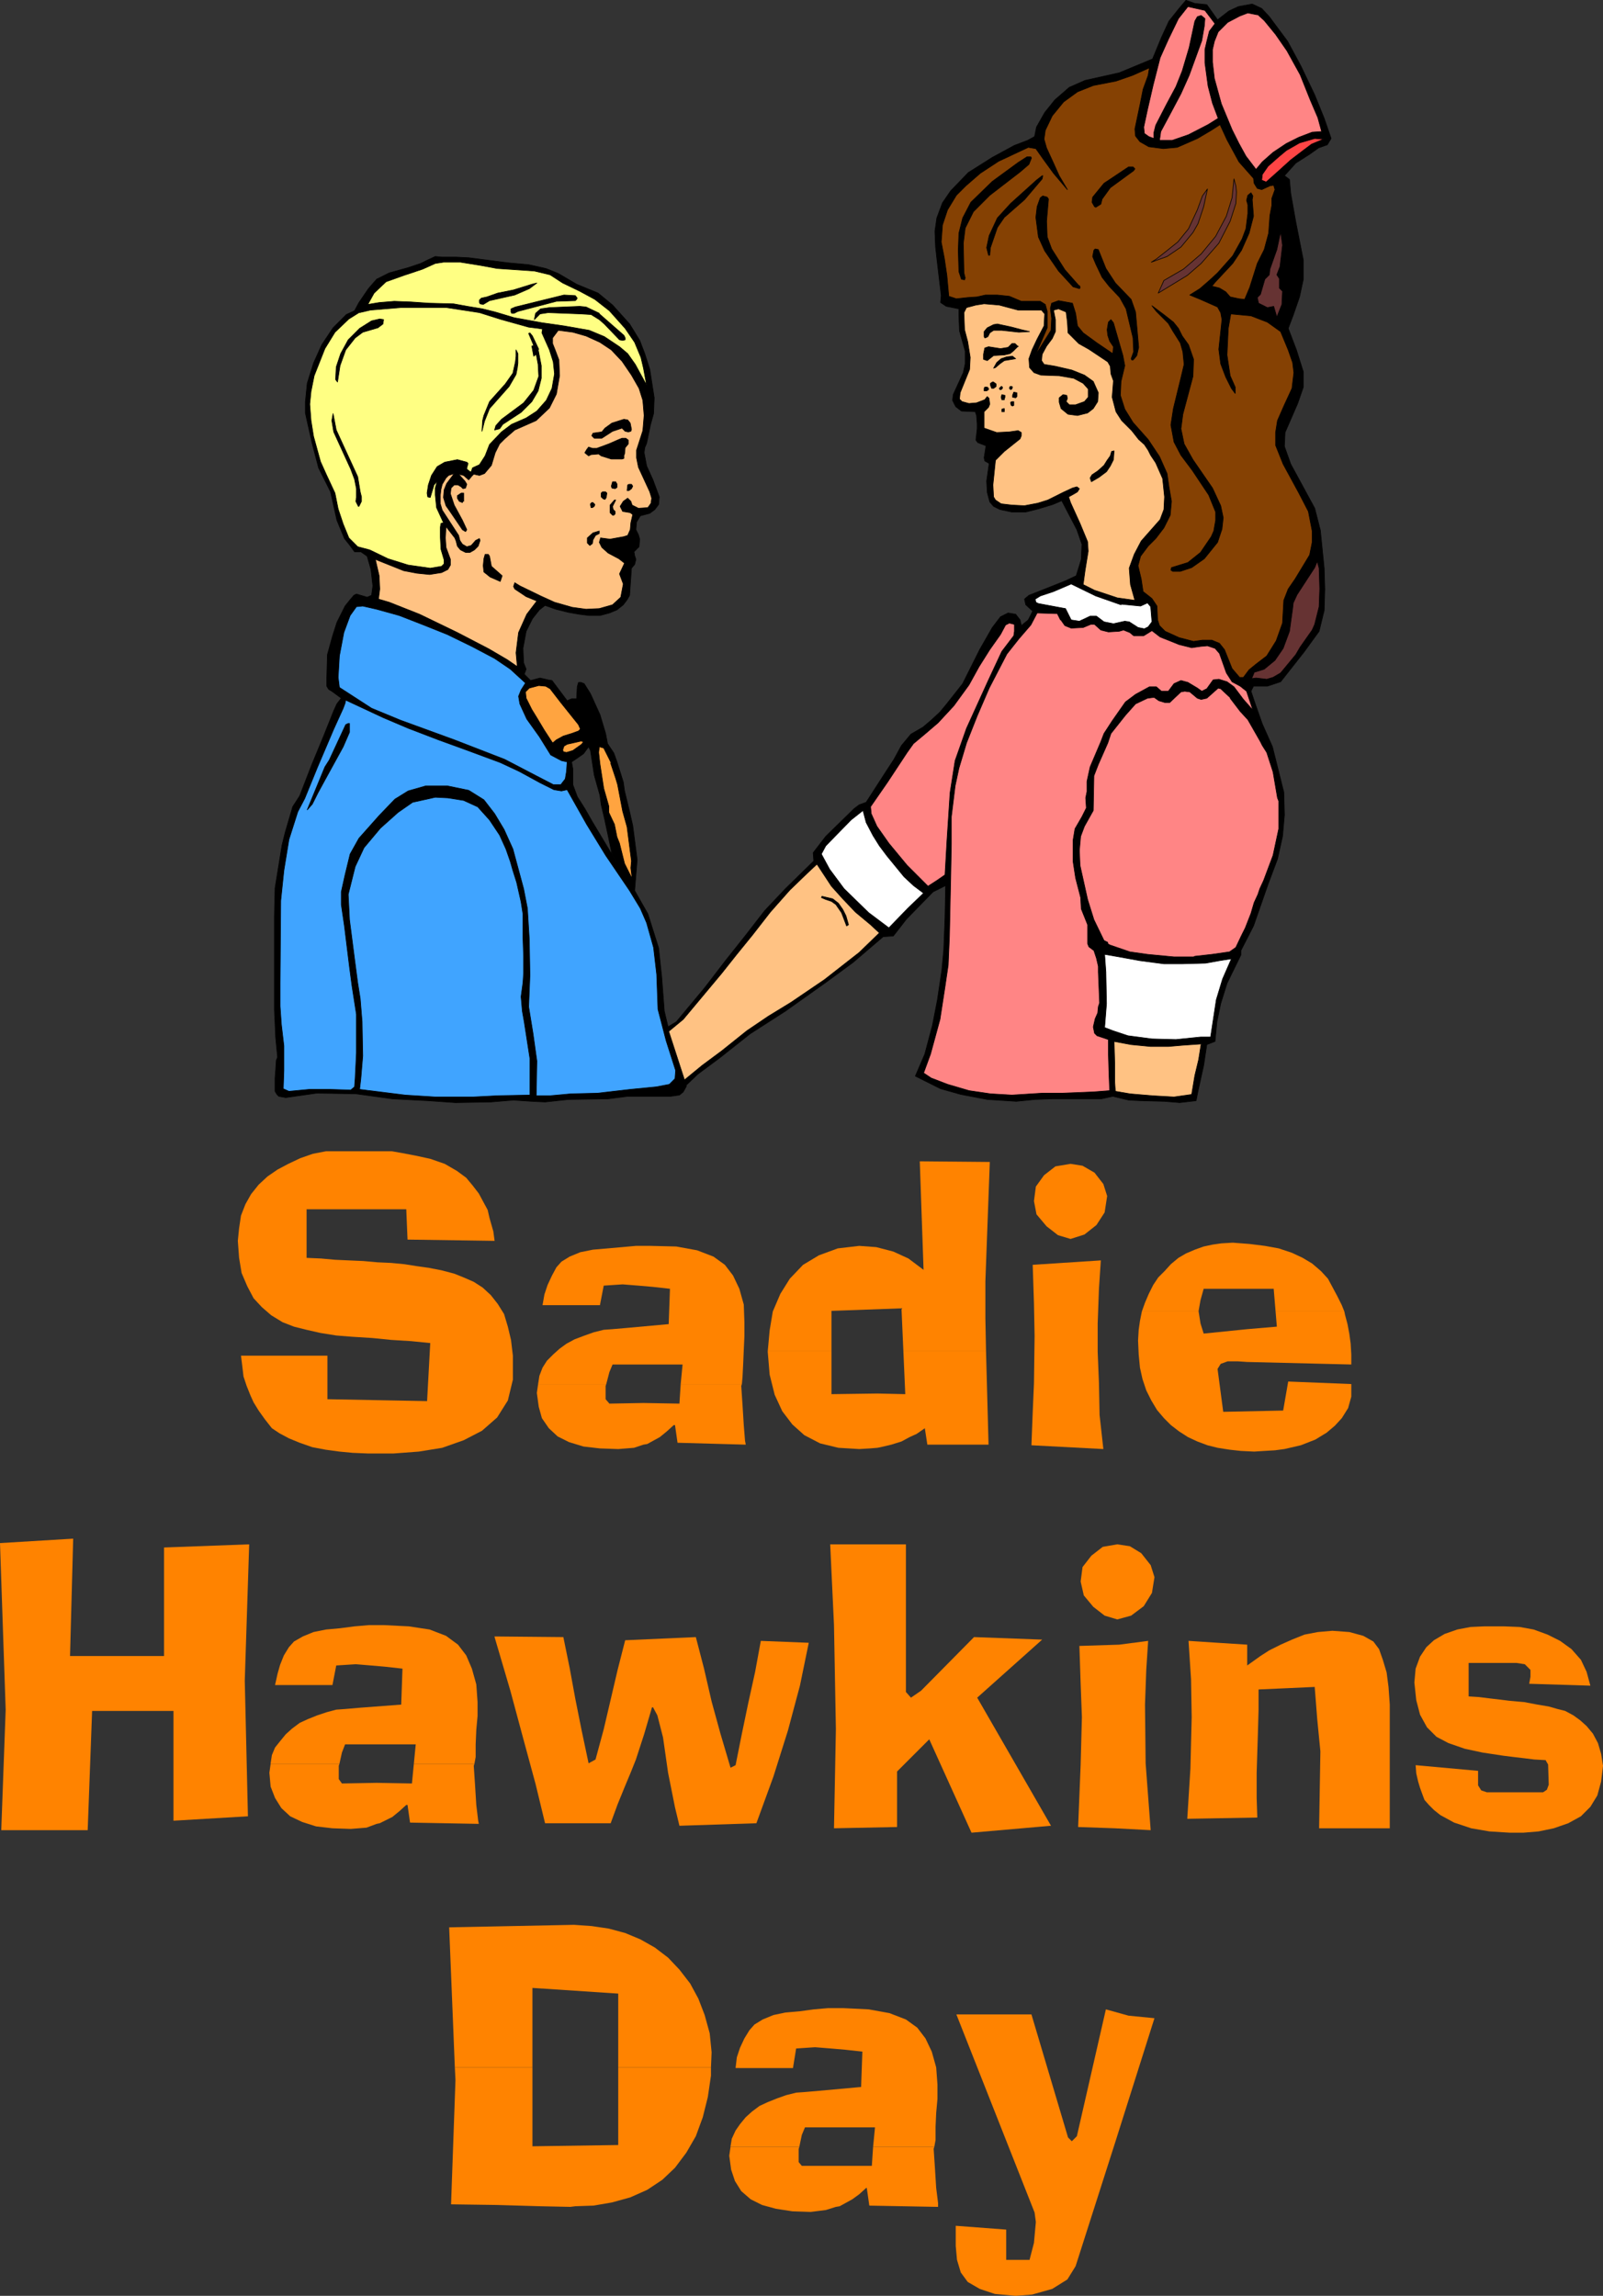 <?xml version="1.0" encoding="UTF-8" standalone="no"?>
<svg
   version="1.0"
   width="108.64mm"
   height="155.562mm"
   id="svg157"
   sodipodi:docname="Sadie Hawkins Day 3.wmf"
   xmlns:inkscape="http://www.inkscape.org/namespaces/inkscape"
   xmlns:sodipodi="http://sodipodi.sourceforge.net/DTD/sodipodi-0.dtd"
   xmlns="http://www.w3.org/2000/svg"
   xmlns:svg="http://www.w3.org/2000/svg">
  <rect width="100%" height="100%" fill="#333333" stroke="none"/>
  <sodipodi:namedview
     id="namedview157"
     pagecolor="#ffffff"
     bordercolor="#000000"
     borderopacity="0.25"
     inkscape:showpageshadow="2"
     inkscape:pageopacity="0.0"
     inkscape:pagecheckerboard="0"
     inkscape:deskcolor="#d1d1d1"
     inkscape:document-units="mm" />
  <defs
     id="defs1">
    <pattern
       id="WMFhbasepattern"
       patternUnits="userSpaceOnUse"
       width="6"
       height="6"
       x="0"
       y="0" />
  </defs>
  <path
     style="fill:#000000;fill-opacity:1;fill-rule:evenodd;stroke:none"
     d="m 156.745,218.714 1.293,2.262 4.525,7.11 0.646,-7.918 -1.131,-8.726 -0.808,-3.555 -1.293,-5.333 -0.323,-2.262 -1.616,-5.171 -0.808,-2.262 -1.616,-2.424 -0.485,-2.585 -1.454,-4.848 -2.424,-5.333 -1.616,-2.585 -0.808,-0.323 h -0.646 l -0.323,1.131 -0.162,3.07 h -1.293 l -1.131,0.485 -3.878,-5.171 -0.97,-0.162 -2.101,-0.485 -2.424,0.646 -1.616,-1.616 0.485,-1.293 -0.646,-1.616 -0.162,-3.717 0.808,-4.363 1.616,-3.232 1.778,-2.262 1.454,-1.131 2.747,0.97 3.232,0.808 2.747,0.485 2.585,0.323 h 2.747 l 2.424,-0.646 1.939,-0.808 1.616,-1.293 0.97,-1.293 0.646,-1.131 0.485,-6.948 0.808,-0.97 0.323,-1.293 -0.323,-0.97 -0.162,-0.97 1.293,-1.293 0.162,-1.939 -0.323,-1.131 -0.646,-1.293 0.162,-1.939 0.97,-1.616 2.424,-0.646 1.293,-0.97 0.97,-1.293 0.162,-1.939 -1.616,-4.363 -1.616,-3.555 -0.646,-3.393 0.162,-1.293 0.485,-1.131 0.97,-4.686 0.808,-2.909 0.162,-4.04 -1.131,-7.272 -1.293,-4.04 -1.293,-3.393 -2.585,-4.201 -4.363,-4.848 -3.717,-3.07 -5.494,-2.262 -4.686,-2.747 -3.232,-1.293 -4.363,-0.97 -5.333,-0.485 -10.019,-1.293 -3.232,-0.162 h -2.585 -1.131 l -1.616,-0.162 -2.101,0.97 -1.616,0.808 -3.393,1.131 -4.686,1.293 -3.232,1.616 -2.101,2.424 -2.424,3.555 -1.131,2.101 -2.101,0.97 -3.393,3.393 -2.909,4.363 -2.101,4.686 -1.616,5.171 -0.485,4.848 v 2.747 l 0.646,2.909 1.131,5.009 1.616,6.14 3.07,6.14 1.616,7.272 1.939,4.686 1.293,1.616 1.293,1.778 h 1.616 l 1.616,1.131 0.97,3.393 0.485,4.201 -0.323,2.424 -1.131,0.485 -2.747,-0.808 -0.646,0.323 -0.97,1.131 -1.293,1.616 -2.101,4.201 -1.131,3.555 -1.293,4.686 -0.162,5.817 v 2.262 l 0.485,0.808 0.808,0.485 2.424,1.778 -1.131,1.454 -0.808,1.778 -2.585,6.464 -3.07,7.433 -3.07,7.918 -1.778,2.747 -1.939,6.625 -0.808,3.232 -1.778,10.988 -0.162,7.11 v 24.077 l 0.323,7.11 0.485,5.009 -0.323,0.808 -0.162,2.424 -0.162,2.101 v 3.393 l 0.485,0.808 0.485,0.485 1.778,0.323 7.918,-1.131 10.019,0.162 9.372,1.293 9.211,0.485 6.948,0.485 9.049,-0.162 5.817,-0.485 4.686,0.323 3.393,0.162 5.979,-0.646 10.18,-0.162 5.009,-0.646 h 5.333 5.656 l 2.262,-0.323 0.97,-0.808 0.808,-1.454 -4.686,-15.19 -0.97,-4.04 -0.646,-8.564 -0.808,-7.595 -2.747,-8.726 -3.393,-5.979 -4.525,-7.11 -3.393,-5.656 -2.909,-4.848 -1.939,-3.393 -1.939,-3.07 -1.131,-3.07 v -4.04 l -0.323,-1.778 1.454,-0.97 1.616,-1.131 1.293,-1.778 0.485,0.97 0.97,6.302 1.454,5.171 0.323,2.424 0.808,3.393 0.97,4.525 0.97,4.686 z"
     id="path1" />
  <path
     style="fill:none;stroke:#000000;stroke-width:0.162px;stroke-linecap:round;stroke-linejoin:round;stroke-miterlimit:4;stroke-dasharray:none;stroke-opacity:1"
     d="m 156.745,218.714 1.293,2.262 4.525,7.11 0.646,-7.918 -1.131,-8.726 -0.808,-3.555 -1.293,-5.333 -0.323,-2.262 -1.616,-5.171 -0.808,-2.262 -1.616,-2.424 -0.485,-2.585 -1.454,-4.848 -2.424,-5.333 -1.616,-2.585 -0.808,-0.323 h -0.646 l -0.323,1.131 -0.162,3.07 h -1.293 l -1.131,0.485 -3.878,-5.171 -0.97,-0.162 -2.101,-0.485 -2.424,0.646 -1.616,-1.616 0.485,-1.293 -0.646,-1.616 -0.162,-3.717 0.808,-4.363 1.616,-3.232 1.778,-2.262 1.454,-1.131 2.747,0.97 3.232,0.808 2.747,0.485 2.585,0.323 h 2.747 l 2.424,-0.646 1.939,-0.808 1.616,-1.293 0.97,-1.293 0.646,-1.131 0.485,-6.948 0.808,-0.97 0.323,-1.293 -0.323,-0.97 -0.162,-0.97 1.293,-1.293 0.162,-1.939 -0.323,-1.131 -0.646,-1.293 0.162,-1.939 0.97,-1.616 2.424,-0.646 1.293,-0.97 0.97,-1.293 0.162,-1.939 -1.616,-4.363 -1.616,-3.555 -0.646,-3.393 0.162,-1.293 0.485,-1.131 0.97,-4.686 0.808,-2.909 0.162,-4.04 -1.131,-7.272 -1.293,-4.04 -1.293,-3.393 -2.585,-4.201 -4.363,-4.848 -3.717,-3.07 -5.494,-2.262 -4.686,-2.747 -3.232,-1.293 -4.363,-0.97 -5.333,-0.485 -10.019,-1.293 -3.232,-0.162 h -2.585 -1.131 l -1.616,-0.162 -2.101,0.97 -1.616,0.808 -3.393,1.131 -4.686,1.293 -3.232,1.616 -2.101,2.424 -2.424,3.555 -1.131,2.101 -2.101,0.97 -3.393,3.393 -2.909,4.363 -2.101,4.686 -1.616,5.171 -0.485,4.848 v 2.747 l 0.646,2.909 1.131,5.009 1.616,6.14 3.07,6.14 1.616,7.272 1.939,4.686 1.293,1.616 1.293,1.778 h 1.616 l 1.616,1.131 0.97,3.393 0.485,4.201 -0.323,2.424 -1.131,0.485 -2.747,-0.808 -0.646,0.323 -0.97,1.131 -1.293,1.616 -2.101,4.201 -1.131,3.555 -1.293,4.686 -0.162,5.817 v 2.262 l 0.485,0.808 0.808,0.485 2.424,1.778 -1.131,1.454 -0.808,1.778 -2.585,6.464 -3.07,7.433 -3.07,7.918 -1.778,2.747 -1.939,6.625 -0.808,3.232 -1.778,10.988 -0.162,7.11 v 24.077 l 0.323,7.11 0.485,5.009 -0.323,0.808 -0.162,2.424 -0.162,2.101 v 3.393 l 0.485,0.808 0.485,0.485 1.778,0.323 7.918,-1.131 10.019,0.162 9.372,1.293 9.211,0.485 6.948,0.485 9.049,-0.162 5.817,-0.485 4.686,0.323 3.393,0.162 5.979,-0.646 10.18,-0.162 5.009,-0.646 h 5.333 5.656 l 2.262,-0.323 0.97,-0.808 0.808,-1.454 -4.686,-15.19 -0.97,-4.04 -0.646,-8.564 -0.808,-7.595 -2.747,-8.726 -3.393,-5.979 -4.525,-7.11 -3.393,-5.656 -2.909,-4.848 -1.939,-3.393 -1.939,-3.07 -1.131,-3.07 v -4.04 l -0.323,-1.778 1.454,-0.97 1.616,-1.131 1.293,-1.778 0.485,0.97 0.97,6.302 1.454,5.171 0.323,2.424 0.808,3.393 0.97,4.525 0.97,4.686 v 0"
     id="path2" />
  <path
     style="fill:#000000;fill-opacity:1;fill-rule:evenodd;stroke:none"
     d="m 175.328,278.179 -4.525,-15.028 2.424,-1.454 7.272,-8.726 5.333,-6.948 5.009,-6.302 5.009,-6.464 5.333,-5.656 7.272,-7.11 -0.162,-2.101 3.232,-4.201 7.272,-7.11 1.293,-0.97 1.778,-0.646 4.686,-7.272 2.424,-3.717 1.939,-3.555 2.424,-2.909 3.07,-1.778 2.101,-1.778 2.262,-2.101 1.616,-1.939 4.201,-5.333 4.363,-8.726 3.232,-5.656 2.101,-2.747 1.939,-0.97 1.939,0.323 1.131,1.454 0.323,1.454 1.778,-1.454 1.131,-2.262 -1.778,-1.616 -0.323,-1.454 1.131,-0.97 4.525,-1.778 4.848,-1.939 2.747,-1.293 1.293,-4.201 0.162,-3.878 -1.293,-3.717 -3.878,-7.433 -2.262,0.97 -3.717,1.131 -3.232,0.808 h -3.555 l -3.07,-0.646 -1.616,-0.808 -0.97,-1.131 -0.646,-2.424 -0.162,-2.909 0.646,-4.525 -1.131,-0.646 -0.162,-0.808 0.485,-3.07 -2.101,-0.808 -0.485,-0.646 0.323,-2.909 v -1.293 l -0.162,-2.101 -0.323,-0.97 -3.555,-0.162 -1.454,-1.131 -0.808,-1.616 0.162,-1.454 2.585,-5.656 0.485,-2.262 v -3.232 l -1.454,-5.171 -0.162,-3.717 v -1.939 l -3.232,-0.646 -1.454,-0.97 0.162,-1.778 -0.808,-6.787 -0.323,-2.747 -0.323,-2.909 -0.162,-4.04 0.485,-3.393 1.454,-3.878 2.101,-3.07 4.525,-4.686 6.141,-3.878 5.656,-3.07 3.393,-1.293 1.778,-0.97 0.485,-2.424 2.101,-3.717 2.585,-3.232 3.717,-3.232 4.04,-1.778 8.726,-1.939 8.564,-3.555 2.262,-5.494 1.939,-4.201 2.585,-3.232 1.778,-2.101 2.262,0.808 3.07,0.323 2.747,3.878 2.909,-2.262 2.424,-1.131 3.555,-0.646 2.424,1.131 1.939,2.101 4.686,6.302 3.393,6.302 3.555,7.433 2.424,5.979 1.778,5.171 -0.97,1.616 -2.262,0.808 -2.262,1.616 -3.555,2.262 -2.909,3.232 1.293,0.97 0.323,3.555 1.293,7.272 1.939,9.857 v 4.848 l -0.97,4.525 -1.616,4.686 -1.293,3.393 2.101,5.494 1.778,5.656 v 3.878 l -1.454,4.201 -3.232,7.433 -0.162,3.555 1.616,4.525 6.141,11.311 1.454,5.656 0.97,9.695 0.162,5.332 -0.162,5.494 -1.293,5.333 -3.878,5.333 -5.979,7.595 -3.393,1.131 h -3.555 l -0.646,1.293 0.97,2.909 1.939,5.494 2.585,5.817 1.616,6.464 1.293,5.171 0.162,5.817 -0.485,5.494 -1.293,5.817 -2.424,6.464 -3.717,10.665 -3.232,6.302 v 1.131 l -3.555,7.272 -1.616,5.171 -0.97,4.686 -0.485,5.009 -2.101,0.808 -0.808,5.333 -1.454,6.625 -0.485,2.424 -4.201,0.485 -3.878,-0.323 -5.979,-0.162 -3.232,-0.162 -4.04,-0.97 -2.909,0.646 h -6.302 -6.302 l -4.363,0.162 -4.848,0.485 -7.433,-0.485 -6.787,-1.293 -5.171,-1.454 -6.464,-3.232 2.424,-5.656 1.939,-7.272 1.293,-6.625 1.131,-7.595 0.485,-5.171 0.323,-8.241 0.162,-8.241 -3.232,1.616 -6.787,6.948 -3.393,4.363 -2.585,0.162 -7.756,6.625 -7.272,5.332 -10.019,7.11 -9.049,5.817 -7.756,6.14 -5.656,4.201 -3.393,3.232 v 0 z"
     id="path3" />
  <path
     style="fill:none;stroke:#000000;stroke-width:0.162px;stroke-linecap:round;stroke-linejoin:round;stroke-miterlimit:4;stroke-dasharray:none;stroke-opacity:1"
     d="m 175.328,278.179 -4.525,-15.028 2.424,-1.454 7.272,-8.726 5.333,-6.948 5.009,-6.302 5.009,-6.464 5.333,-5.656 7.272,-7.11 -0.162,-2.101 3.232,-4.201 7.272,-7.11 1.293,-0.97 1.778,-0.646 4.686,-7.272 2.424,-3.717 1.939,-3.555 2.424,-2.909 3.07,-1.778 2.101,-1.778 2.262,-2.101 1.616,-1.939 4.201,-5.333 4.363,-8.726 3.232,-5.656 2.101,-2.747 1.939,-0.97 1.939,0.323 1.131,1.454 0.323,1.454 1.778,-1.454 1.131,-2.262 -1.778,-1.616 -0.323,-1.454 1.131,-0.97 4.525,-1.778 4.848,-1.939 2.747,-1.293 1.293,-4.201 0.162,-3.878 -1.293,-3.717 -3.878,-7.433 -2.262,0.97 -3.717,1.131 -3.232,0.808 h -3.555 l -3.07,-0.646 -1.616,-0.808 -0.97,-1.131 -0.646,-2.424 -0.162,-2.909 0.646,-4.525 -1.131,-0.646 -0.162,-0.808 0.485,-3.07 -2.101,-0.808 -0.485,-0.646 0.323,-2.909 v -1.293 l -0.162,-2.101 -0.323,-0.97 -3.555,-0.162 -1.454,-1.131 -0.808,-1.616 0.162,-1.454 2.585,-5.656 0.485,-2.262 v -3.232 l -1.454,-5.171 -0.162,-3.717 v -1.939 l -3.232,-0.646 -1.454,-0.97 0.162,-1.778 -0.808,-6.787 -0.323,-2.747 -0.323,-2.909 -0.162,-4.04 0.485,-3.393 1.454,-3.878 2.101,-3.07 4.525,-4.686 6.141,-3.878 5.656,-3.07 3.393,-1.293 1.778,-0.97 0.485,-2.424 2.101,-3.717 2.585,-3.232 3.717,-3.232 4.04,-1.778 8.726,-1.939 8.564,-3.555 2.262,-5.494 1.939,-4.201 2.585,-3.232 1.778,-2.101 2.262,0.808 3.07,0.323 2.747,3.878 2.909,-2.262 2.424,-1.131 3.555,-0.646 2.424,1.131 1.939,2.101 4.686,6.302 3.393,6.302 3.555,7.433 2.424,5.979 1.778,5.171 -0.97,1.616 -2.262,0.808 -2.262,1.616 -3.555,2.262 -2.909,3.232 1.293,0.97 0.323,3.555 1.293,7.272 1.939,9.857 v 4.848 l -0.97,4.525 -1.616,4.686 -1.293,3.393 2.101,5.494 1.778,5.656 v 3.878 l -1.454,4.201 -3.232,7.433 -0.162,3.555 1.616,4.525 6.141,11.311 1.454,5.656 0.97,9.695 0.162,5.332 -0.162,5.494 -1.293,5.333 -3.878,5.333 -5.979,7.595 -3.393,1.131 h -3.555 l -0.646,1.293 0.97,2.909 1.939,5.494 2.585,5.817 1.616,6.464 1.293,5.171 0.162,5.817 -0.485,5.494 -1.293,5.817 -2.424,6.464 -3.717,10.665 -3.232,6.302 v 1.131 l -3.555,7.272 -1.616,5.171 -0.97,4.686 -0.485,5.009 -2.101,0.808 -0.808,5.333 -1.454,6.625 -0.485,2.424 -4.201,0.485 -3.878,-0.323 -5.979,-0.162 -3.232,-0.162 -4.04,-0.97 -2.909,0.646 h -6.302 -6.302 l -4.363,0.162 -4.848,0.485 -7.433,-0.485 -6.787,-1.293 -5.171,-1.454 -6.464,-3.232 2.424,-5.656 1.939,-7.272 1.293,-6.625 1.131,-7.595 0.485,-5.171 0.323,-8.241 0.162,-8.241 -3.232,1.616 -6.787,6.948 -3.393,4.363 -2.585,0.162 -7.756,6.625 -7.272,5.332 -10.019,7.11 -9.049,5.817 -7.756,6.14 -5.656,4.201 -3.393,3.232 v 0"
     id="path4" />
  <path
     style="fill:#ffff83;fill-opacity:1;fill-rule:evenodd;stroke:none"
     d="m 91.946,80.068 -2.585,1.616 -3.555,3.393 -2.585,4.201 -2.747,6.948 -0.808,4.04 -0.323,3.232 0.323,4.201 0.646,4.04 1.778,6.464 1.454,3.232 2.262,4.848 0.808,4.04 1.293,3.878 1.454,3.555 2.262,2.262 3.07,0.808 4.686,2.262 5.171,1.616 5.656,0.808 2.909,-0.485 0.646,-0.646 v -0.97 l -0.808,-2.747 -0.162,-3.07 v -2.585 l 0.162,-0.97 0.646,-0.162 -1.778,-3.878 -0.323,-3.232 v -1.778 l 0.485,-1.778 -0.808,0.97 -0.97,3.232 -0.646,-0.162 -0.162,-0.97 0.323,-2.101 0.808,-2.424 1.454,-2.262 1.939,-1.131 3.232,-0.646 2.424,0.646 0.323,0.323 -0.323,1.131 v 0.323 l 0.808,0.646 h 0.323 l 0.323,-0.97 1.778,-0.808 1.454,-2.262 1.131,-2.909 3.07,-3.232 2.585,-1.939 3.717,-1.616 2.747,-1.778 2.424,-2.747 1.454,-3.07 0.646,-3.717 -0.323,-3.07 -0.97,-3.07 -1.939,-4.363 0.162,-0.97 -0.97,-0.162 -2.585,-0.323 -6.949,-1.939 -5.656,-1.778 -8.403,-1.293 h -6.464 -5.333 l -7.756,0.646 -2.747,0.646 v 0 z"
     id="path5" />
  <path
     style="fill:none;stroke:#000000;stroke-width:0.162px;stroke-linecap:round;stroke-linejoin:round;stroke-miterlimit:4;stroke-dasharray:none;stroke-opacity:1"
     d="m 91.946,80.068 -2.585,1.616 -3.555,3.393 -2.585,4.201 -2.747,6.948 -0.808,4.04 -0.323,3.232 0.323,4.201 0.646,4.04 1.778,6.464 1.454,3.232 2.262,4.848 0.808,4.04 1.293,3.878 1.454,3.555 2.262,2.262 3.07,0.808 4.686,2.262 5.171,1.616 5.656,0.808 2.909,-0.485 0.646,-0.646 v -0.97 l -0.808,-2.747 -0.162,-3.07 v -2.585 l 0.162,-0.97 0.646,-0.162 -1.778,-3.878 -0.323,-3.232 v -1.778 l 0.485,-1.778 -0.808,0.97 -0.97,3.232 -0.646,-0.162 -0.162,-0.97 0.323,-2.101 0.808,-2.424 1.454,-2.262 1.939,-1.131 3.232,-0.646 2.424,0.646 0.323,0.323 -0.323,1.131 v 0.323 l 0.808,0.646 h 0.323 l 0.323,-0.97 1.778,-0.808 1.454,-2.262 1.131,-2.909 3.07,-3.232 2.585,-1.939 3.717,-1.616 2.747,-1.778 2.424,-2.747 1.454,-3.07 0.646,-3.717 -0.323,-3.07 -0.97,-3.07 -1.939,-4.363 0.162,-0.97 -0.97,-0.162 -2.585,-0.323 -6.949,-1.939 -5.656,-1.778 -8.403,-1.293 h -6.464 -5.333 l -7.756,0.646 -2.747,0.646 v 0"
     id="path6" />
  <path
     style="fill:#ff8585;fill-opacity:1;fill-rule:evenodd;stroke:none"
     d="m 308.642,2.666 2.585,3.393 -1.454,1.939 -0.646,2.585 -0.485,2.101 v 3.393 l 0.808,5.979 1.131,4.363 1.454,3.878 -2.585,1.616 -5.009,2.585 -4.201,1.454 h -3.232 l 0.323,-2.262 2.424,-4.525 2.747,-5.171 2.101,-4.686 3.232,-8.888 0.646,-3.717 0.162,-1.939 -0.97,-0.808 -0.97,0.323 -0.646,1.131 -1.454,6.787 -1.778,5.979 -1.616,4.04 -2.424,4.525 -2.747,5.333 -0.485,1.939 v 1.454 l -1.293,-0.485 -1.131,-0.808 -0.162,-1.616 0.97,-4.525 1.454,-6.302 1.778,-6.948 2.101,-4.686 2.585,-5.333 2.424,-3.07 4.363,0.97 z"
     id="path7" />
  <path
     style="fill:none;stroke:#000000;stroke-width:0.162px;stroke-linecap:round;stroke-linejoin:round;stroke-miterlimit:4;stroke-dasharray:none;stroke-opacity:1"
     d="m 308.642,2.666 2.585,3.393 -1.454,1.939 -0.646,2.585 -0.485,2.101 v 3.393 l 0.808,5.979 1.131,4.363 1.454,3.878 -2.585,1.616 -5.009,2.585 -4.201,1.454 h -3.232 l 0.323,-2.262 2.424,-4.525 2.747,-5.171 2.101,-4.686 3.232,-8.888 0.646,-3.717 0.162,-1.939 -0.97,-0.808 -0.97,0.323 -0.646,1.131 -1.454,6.787 -1.778,5.979 -1.616,4.04 -2.424,4.525 -2.747,5.333 -0.485,1.939 v 1.454 l -1.293,-0.485 -1.131,-0.808 -0.162,-1.616 0.97,-4.525 1.454,-6.302 1.778,-6.948 2.101,-4.686 2.585,-5.333 2.424,-3.07 4.363,0.97 v 0"
     id="path8" />
  <path
     style="fill:#ff8585;fill-opacity:1;fill-rule:evenodd;stroke:none"
     d="m 322.055,3.636 1.778,1.616 2.909,3.555 2.909,4.201 3.393,6.14 2.585,6.464 1.939,4.525 0.97,3.555 -2.424,0.162 -3.393,1.293 -3.232,1.616 -3.393,2.262 -2.747,2.424 -1.616,1.939 -2.585,-3.393 -1.778,-3.232 -1.778,-3.555 -2.747,-6.625 -1.778,-6.464 -0.485,-4.201 v -3.232 l 0.485,-2.101 0.97,-2.424 2.424,-2.424 3.07,-1.616 2.101,-0.808 2.424,0.485 v 0 z"
     id="path9" />
  <path
     style="fill:none;stroke:#000000;stroke-width:0.162px;stroke-linecap:round;stroke-linejoin:round;stroke-miterlimit:4;stroke-dasharray:none;stroke-opacity:1"
     d="m 322.055,3.636 1.778,1.616 2.909,3.555 2.909,4.201 3.393,6.14 2.585,6.464 1.939,4.525 0.97,3.555 -2.424,0.162 -3.393,1.293 -3.232,1.616 -3.393,2.262 -2.747,2.424 -1.616,1.939 -2.585,-3.393 -1.778,-3.232 -1.778,-3.555 -2.747,-6.625 -1.778,-6.464 -0.485,-4.201 v -3.232 l 0.485,-2.101 0.97,-2.424 2.424,-2.424 3.07,-1.616 2.101,-0.808 2.424,0.485 v 0"
     id="path10" />
  <path
     style="fill:#000000;fill-opacity:1;fill-rule:evenodd;stroke:none"
     d="m 286.827,24.966 -1.454,1.293 -7.272,5.333 -3.232,3.717 -1.293,2.747 v 0.485 l -0.485,0.323 -0.646,-0.162 -0.808,-0.97 0.323,-1.616 3.07,-3.717 6.464,-5.009 4.201,-2.747 0.323,-0.162 0.646,0.162 0.323,0.323 v 0 z"
     id="path11" />
  <path
     style="fill:none;stroke:#000000;stroke-width:0.162px;stroke-linecap:round;stroke-linejoin:round;stroke-miterlimit:4;stroke-dasharray:none;stroke-opacity:1"
     d="m 286.827,24.966 -1.454,1.293 -7.272,5.333 -3.232,3.717 -1.293,2.747 v 0.485 l -0.485,0.323 -0.646,-0.162 -0.808,-0.97 0.323,-1.616 3.07,-3.717 6.464,-5.009 4.201,-2.747 0.323,-0.162 0.646,0.162 0.323,0.323 v 0"
     id="path12" />
  <path
     style="fill:#000000;fill-opacity:1;fill-rule:evenodd;stroke:none"
     d="m 286.827,34.338 -0.808,0.646 -3.717,2.101 -3.393,3.07 -1.616,2.585 -0.808,2.101 -0.485,1.616 -0.485,0.323 -0.646,-0.162 -0.485,-0.97 v -1.293 l 2.262,-3.717 2.585,-2.747 3.232,-2.424 3.393,-1.616 0.646,0.162 0.323,0.323 z"
     id="path13" />
  <path
     style="fill:none;stroke:#000000;stroke-width:0.162px;stroke-linecap:round;stroke-linejoin:round;stroke-miterlimit:4;stroke-dasharray:none;stroke-opacity:1"
     d="m 286.827,34.338 -0.808,0.646 -3.717,2.101 -3.393,3.07 -1.616,2.585 -0.808,2.101 -0.485,1.616 -0.485,0.323 -0.646,-0.162 -0.485,-0.97 v -1.293 l 2.262,-3.717 2.585,-2.747 3.232,-2.424 3.393,-1.616 0.646,0.162 0.323,0.323 v 0"
     id="path14" />
  <path
     style="fill:#ff4545;fill-opacity:1;fill-rule:evenodd;stroke:none"
     d="m 339.022,35.631 -3.07,1.293 -1.939,1.454 -3.393,2.585 -3.393,3.07 -2.909,2.585 -1.131,-0.485 0.162,-1.454 1.454,-2.101 2.747,-2.424 1.939,-1.616 3.393,-1.939 3.878,-1.131 z"
     id="path15" />
  <path
     style="fill:none;stroke:#000000;stroke-width:0.162px;stroke-linecap:round;stroke-linejoin:round;stroke-miterlimit:4;stroke-dasharray:none;stroke-opacity:1"
     d="m 339.022,35.631 -3.07,1.293 -1.939,1.454 -3.393,2.585 -3.393,3.07 -2.909,2.585 -1.131,-0.485 0.162,-1.454 1.454,-2.101 2.747,-2.424 1.939,-1.616 3.393,-1.939 3.878,-1.131 2.262,0.162 v 0"
     id="path16" />
  <path
     style="fill:#854103;fill-opacity:1;fill-rule:evenodd;stroke:none"
     d="m 304.764,75.544 2.585,-1.616 2.424,-2.101 2.101,-1.939 3.878,-4.363 2.424,-4.363 0.97,-2.585 0.485,-3.878 v -2.262 l -0.323,-1.131 0.323,-1.293 0.808,-0.646 0.485,0.808 -0.162,0.97 0.323,4.201 -1.131,4.363 -1.939,4.363 -2.262,3.393 -4.525,4.848 -0.808,0.97 1.939,0.485 1.616,0.97 1.131,1.293 2.262,0.485 1.454,0.162 1.293,-3.07 1.939,-6.14 1.778,-3.555 1.131,-4.201 0.323,-4.525 0.485,-2.585 v -1.778 l 0.808,-2.262 -0.323,-1.131 -0.97,0.162 -2.101,0.97 -1.131,-0.323 -0.808,-1.293 -0.162,-1.293 -3.717,-4.201 -3.07,-5.656 -1.778,-3.878 -2.262,1.454 -3.555,2.101 -5.171,2.262 -3.555,0.323 -3.717,-0.485 -2.262,-1.293 -1.131,-1.454 -0.162,-1.778 1.293,-6.14 0.808,-4.04 1.293,-3.555 0.323,-1.939 -4.363,1.939 -4.201,1.454 -5.817,1.131 -4.04,1.616 -3.555,2.585 -2.909,3.555 -1.778,3.717 -0.323,2.262 0.646,2.262 1.778,3.878 1.454,3.232 2.101,3.555 -3.555,-4.201 -2.585,-3.555 -1.939,-2.747 -1.939,-0.323 -7.595,3.555 -4.686,3.07 -3.717,3.232 -2.424,2.424 -2.262,3.717 -1.293,3.878 -0.323,4.363 0.808,4.201 0.646,4.363 0.485,5.333 1.939,0.646 2.909,-0.323 2.424,-0.162 2.101,-0.485 h 3.07 l 3.07,0.323 3.07,1.293 h 2.424 2.424 l 1.293,0.808 0.485,1.778 v 4.201 l -3.07,7.11 4.04,-6.464 0.162,-3.07 -0.323,-2.585 0.323,-1.293 1.778,-0.646 3.555,0.646 0.808,2.585 0.485,3.232 1.454,1.778 3.555,2.585 4.04,2.747 0.162,-1.778 -0.97,-1.454 -0.485,-1.454 -0.162,-1.454 0.323,-1.939 0.646,-0.646 0.646,0.808 2.424,8.403 0.485,2.585 -0.97,4.04 -0.162,3.555 1.131,3.555 2.101,3.393 3.878,4.363 2.909,4.363 1.939,4.363 0.485,3.393 0.646,3.717 -0.323,3.555 -1.616,3.232 -2.101,2.747 -1.939,1.939 -1.939,2.585 -0.646,2.424 0.808,3.393 0.485,3.232 2.262,1.778 1.293,1.939 0.162,3.555 0.485,1.454 1.454,1.454 3.555,1.616 3.717,0.97 2.262,-0.323 h 2.424 l 1.939,0.808 1.293,1.616 1.939,4.848 1.939,2.262 h 0.97 l 1.454,-1.939 1.778,-1.454 2.747,-2.101 2.424,-3.878 1.616,-4.525 0.323,-5.817 1.131,-2.909 1.778,-2.585 3.717,-6.14 0.646,-3.232 v -2.909 l -0.97,-5.009 -2.424,-4.686 -4.04,-7.433 -1.939,-4.848 v -3.232 l 0.485,-3.07 1.778,-4.04 1.939,-4.201 0.485,-4.04 -0.323,-2.585 -1.131,-3.232 -1.939,-4.686 -3.393,-2.424 -4.201,-1.616 -5.171,-0.485 -0.646,3.717 -0.323,6.787 0.808,5.333 1.293,2.909 v 1.616 l -0.97,-1.293 -1.454,-2.909 -1.293,-3.393 -0.485,-3.717 0.808,-7.595 -0.323,-1.778 -0.808,-1.454 -4.363,-1.939 z"
     id="path17" />
  <path
     style="fill:none;stroke:#000000;stroke-width:0.162px;stroke-linecap:round;stroke-linejoin:round;stroke-miterlimit:4;stroke-dasharray:none;stroke-opacity:1"
     d="m 304.764,75.544 2.585,-1.616 2.424,-2.101 2.101,-1.939 3.878,-4.363 2.424,-4.363 0.97,-2.585 0.485,-3.878 v -2.262 l -0.323,-1.131 0.323,-1.293 0.808,-0.646 0.485,0.808 -0.162,0.97 0.323,4.201 -1.131,4.363 -1.939,4.363 -2.262,3.393 -4.525,4.848 -0.808,0.97 1.939,0.485 1.616,0.97 1.131,1.293 2.262,0.485 1.454,0.162 1.293,-3.07 1.939,-6.14 1.778,-3.555 1.131,-4.201 0.323,-4.525 0.485,-2.585 v -1.778 l 0.808,-2.262 -0.323,-1.131 -0.97,0.162 -2.101,0.97 -1.131,-0.323 -0.808,-1.293 -0.162,-1.293 -3.717,-4.201 -3.07,-5.656 -1.778,-3.878 -2.262,1.454 -3.555,2.101 -5.171,2.262 -3.555,0.323 -3.717,-0.485 -2.262,-1.293 -1.131,-1.454 -0.162,-1.778 1.293,-6.14 0.808,-4.04 1.293,-3.555 0.323,-1.939 -4.363,1.939 -4.201,1.454 -5.817,1.131 -4.04,1.616 -3.555,2.585 -2.909,3.555 -1.778,3.717 -0.323,2.262 0.646,2.262 1.778,3.878 1.454,3.232 2.101,3.555 -3.555,-4.201 -2.585,-3.555 -1.939,-2.747 -1.939,-0.323 -7.595,3.555 -4.686,3.07 -3.717,3.232 -2.424,2.424 -2.262,3.717 -1.293,3.878 -0.323,4.363 0.808,4.201 0.646,4.363 0.485,5.333 1.939,0.646 2.909,-0.323 2.424,-0.162 2.101,-0.485 h 3.07 l 3.07,0.323 3.07,1.293 h 2.424 2.424 l 1.293,0.808 0.485,1.778 v 4.201 l -3.07,7.11 4.04,-6.464 0.162,-3.07 -0.323,-2.585 0.323,-1.293 1.778,-0.646 3.555,0.646 0.808,2.585 0.485,3.232 1.454,1.778 3.555,2.585 4.04,2.747 0.162,-1.778 -0.97,-1.454 -0.485,-1.454 -0.162,-1.454 0.323,-1.939 0.646,-0.646 0.646,0.808 2.424,8.403 0.485,2.585 -0.97,4.04 -0.162,3.555 1.131,3.555 2.101,3.393 3.878,4.363 2.909,4.363 1.939,4.363 0.485,3.393 0.646,3.717 -0.323,3.555 -1.616,3.232 -2.101,2.747 -1.939,1.939 -1.939,2.585 -0.646,2.424 0.808,3.393 0.485,3.232 2.262,1.778 1.293,1.939 0.162,3.555 0.485,1.454 1.454,1.454 3.555,1.616 3.717,0.97 2.262,-0.323 h 2.424 l 1.939,0.808 1.293,1.616 1.939,4.848 1.939,2.262 h 0.97 l 1.454,-1.939 1.778,-1.454 2.747,-2.101 2.424,-3.878 1.616,-4.525 0.323,-5.817 1.131,-2.909 1.778,-2.585 3.717,-6.14 0.646,-3.232 v -2.909 l -0.97,-5.009 -2.424,-4.686 -4.04,-7.433 -1.939,-4.848 v -3.232 l 0.485,-3.07 1.778,-4.04 1.939,-4.201 0.485,-4.04 -0.323,-2.585 -1.131,-3.232 -1.939,-4.686 -3.393,-2.424 -4.201,-1.616 -5.171,-0.485 -0.646,3.717 -0.323,6.787 0.808,5.333 1.293,2.909 v 1.616 l -0.97,-1.293 -1.454,-2.909 -1.293,-3.393 -0.485,-3.717 0.808,-7.595 -0.323,-1.778 -0.808,-1.454 -4.363,-1.939 -2.747,-1.131 v 0"
     id="path18" />
  <path
     style="fill:#663333;fill-opacity:1;fill-rule:evenodd;stroke:none"
     d="m 296.685,75.059 1.454,-3.232 5.009,-2.909 4.525,-3.878 3.717,-4.525 2.747,-5.171 1.454,-4.686 0.485,-4.848 0.485,1.778 0.162,1.616 -0.162,2.909 -1.454,4.525 -2.909,5.656 -4.525,5.171 -3.555,3.07 z"
     id="path19" />
  <path
     style="fill:none;stroke:#000000;stroke-width:0.162px;stroke-linecap:round;stroke-linejoin:round;stroke-miterlimit:4;stroke-dasharray:none;stroke-opacity:1"
     d="m 296.685,75.059 1.454,-3.232 5.009,-2.909 4.525,-3.878 3.717,-4.525 2.747,-5.171 1.454,-4.686 0.485,-4.848 0.485,1.778 0.162,1.616 -0.162,2.909 -1.454,4.525 -2.909,5.656 -4.525,5.171 -3.555,3.07 -7.433,4.525 v 0"
     id="path20" />
  <path
     style="fill:#663333;fill-opacity:1;fill-rule:evenodd;stroke:none"
     d="m 294.907,67.141 1.293,-0.808 2.262,-1.778 3.232,-2.585 2.747,-3.393 2.262,-4.848 1.293,-3.555 1.293,-1.778 -0.97,4.525 -1.454,4.363 -1.293,2.262 -3.07,3.717 -3.555,2.424 z"
     id="path21" />
  <path
     style="fill:none;stroke:#000000;stroke-width:0.162px;stroke-linecap:round;stroke-linejoin:round;stroke-miterlimit:4;stroke-dasharray:none;stroke-opacity:1"
     d="m 294.907,67.141 1.293,-0.808 2.262,-1.778 3.232,-2.585 2.747,-3.393 2.262,-4.848 1.293,-3.555 1.293,-1.778 -0.97,4.525 -1.454,4.363 -1.293,2.262 -3.07,3.717 -3.555,2.424 -4.04,1.454 v 0"
     id="path22" />
  <path
     style="fill:#000000;fill-opacity:1;fill-rule:evenodd;stroke:none"
     d="m 264.204,40.479 -0.646,1.616 -2.262,1.939 -7.756,5.979 -4.201,4.201 -2.101,4.201 -0.485,3.878 0.162,7.595 0.323,1.293 -0.162,0.485 -0.808,-0.162 -0.646,-1.939 -0.162,-5.494 0.162,-4.363 0.97,-3.878 2.101,-4.04 5.494,-5.333 6.625,-4.848 2.262,-1.454 h 0.97 z"
     id="path23" />
  <path
     style="fill:none;stroke:#000000;stroke-width:0.162px;stroke-linecap:round;stroke-linejoin:round;stroke-miterlimit:4;stroke-dasharray:none;stroke-opacity:1"
     d="m 264.204,40.479 -0.646,1.616 -2.262,1.939 -7.756,5.979 -4.201,4.201 -2.101,4.201 -0.485,3.878 0.162,7.595 0.323,1.293 -0.162,0.485 -0.808,-0.162 -0.646,-1.939 -0.162,-5.494 0.162,-4.363 0.97,-3.878 2.101,-4.04 5.494,-5.333 6.625,-4.848 2.262,-1.454 h 0.97 l 0.162,0.323 v 0"
     id="path24" />
  <path
     style="fill:#000000;fill-opacity:1;fill-rule:evenodd;stroke:none"
     d="m 290.706,43.226 -0.323,0.485 -5.979,4.363 -2.101,2.909 -0.323,1.293 -1.293,0.808 -0.323,-0.162 -0.646,-1.131 0.162,-1.293 2.909,-3.555 6.302,-4.201 h 0.323 0.808 z"
     id="path25" />
  <path
     style="fill:none;stroke:#000000;stroke-width:0.162px;stroke-linecap:round;stroke-linejoin:round;stroke-miterlimit:4;stroke-dasharray:none;stroke-opacity:1"
     d="m 290.706,43.226 -0.323,0.485 -5.979,4.363 -2.101,2.909 -0.323,1.293 -1.293,0.808 -0.323,-0.162 -0.646,-1.131 0.162,-1.293 2.909,-3.555 6.302,-4.201 h 0.323 0.808 l 0.485,0.485 v 0"
     id="path26" />
  <path
     style="fill:#000000;fill-opacity:1;fill-rule:evenodd;stroke:none"
     d="m 266.951,45.811 -4.525,5.333 -5.171,4.525 -1.778,2.585 -1.778,5.171 -0.162,1.778 v 0.162 h -0.323 l -0.485,-1.939 0.646,-3.07 2.101,-4.525 3.393,-3.717 6.625,-5.979 1.454,-1.131 h 0.162 l -0.162,0.808 z"
     id="path27" />
  <path
     style="fill:none;stroke:#000000;stroke-width:0.162px;stroke-linecap:round;stroke-linejoin:round;stroke-miterlimit:4;stroke-dasharray:none;stroke-opacity:1"
     d="m 266.951,45.811 -4.525,5.333 -5.171,4.525 -1.778,2.585 -1.778,5.171 -0.162,1.778 v 0.162 h -0.323 l -0.485,-1.939 0.646,-3.07 2.101,-4.525 3.393,-3.717 6.625,-5.979 1.454,-1.131 h 0.162 l -0.162,0.808 v 0"
     id="path28" />
  <path
     style="fill:#000000;fill-opacity:1;fill-rule:evenodd;stroke:none"
     d="m 268.567,50.982 -0.485,5.656 0.162,4.04 1.131,3.07 3.393,5.333 3.555,4.04 h 0.162 l 0.162,0.323 v 0.323 l -0.162,0.162 -1.616,-0.485 -3.717,-4.04 -3.555,-5.171 -1.616,-3.555 -0.646,-5.009 0.323,-2.747 0.808,-2.262 0.646,-0.485 1.131,0.323 z"
     id="path29" />
  <path
     style="fill:none;stroke:#000000;stroke-width:0.162px;stroke-linecap:round;stroke-linejoin:round;stroke-miterlimit:4;stroke-dasharray:none;stroke-opacity:1"
     d="m 268.567,50.982 -0.485,5.656 0.162,4.04 1.131,3.07 3.393,5.333 3.555,4.04 h 0.162 l 0.162,0.323 v 0.323 l -0.162,0.162 -1.616,-0.485 -3.717,-4.04 -3.555,-5.171 -1.616,-3.555 -0.646,-5.009 0.323,-2.747 0.808,-2.262 0.646,-0.485 1.131,0.323 0.323,0.485 v 0"
     id="path30" />
  <path
     style="fill:#663333;fill-opacity:1;fill-rule:evenodd;stroke:none"
     d="m 327.872,68.272 -0.808,2.101 0.646,0.97 v 2.424 l 0.808,0.808 -0.162,3.393 -1.293,3.232 -0.808,-2.747 -1.616,0.323 -2.262,-1.131 -0.323,-1.454 0.808,-0.808 1.131,-3.878 1.131,-1.131 0.162,-1.454 1.778,-5.009 0.97,-4.525 0.485,3.393 z"
     id="path31" />
  <path
     style="fill:none;stroke:#000000;stroke-width:0.162px;stroke-linecap:round;stroke-linejoin:round;stroke-miterlimit:4;stroke-dasharray:none;stroke-opacity:1"
     d="m 327.872,68.272 -0.808,2.101 0.646,0.97 v 2.424 l 0.808,0.808 -0.162,3.393 -1.293,3.232 -0.808,-2.747 -1.616,0.323 -2.262,-1.131 -0.323,-1.454 0.808,-0.808 1.131,-3.878 1.131,-1.131 0.162,-1.454 1.778,-5.009 0.97,-4.525 0.485,3.393 -0.646,5.494 v 0"
     id="path32" />
  <path
     style="fill:#000000;fill-opacity:1;fill-rule:evenodd;stroke:none"
     d="m 282.303,66.333 0.97,2.424 2.424,3.717 4.04,4.201 1.131,3.232 0.808,9.049 -0.485,2.101 -0.646,0.808 -0.323,0.323 h -0.323 l -0.162,-0.323 0.646,-1.778 -0.162,-3.555 -1.778,-7.433 -1.616,-2.909 -2.747,-2.909 -1.778,-2.262 -1.616,-3.393 -0.808,-1.939 0.323,-1.616 0.323,-0.323 0.808,0.162 0.97,2.424 z"
     id="path33" />
  <path
     style="fill:none;stroke:#000000;stroke-width:0.162px;stroke-linecap:round;stroke-linejoin:round;stroke-miterlimit:4;stroke-dasharray:none;stroke-opacity:1"
     d="m 282.303,66.333 0.97,2.424 2.424,3.717 4.04,4.201 1.131,3.232 0.808,9.049 -0.485,2.101 -0.646,0.808 -0.323,0.323 h -0.323 l -0.162,-0.323 0.646,-1.778 -0.162,-3.555 -1.778,-7.433 -1.616,-2.909 -2.747,-2.909 -1.778,-2.262 -1.616,-3.393 -0.808,-1.939 0.323,-1.616 0.323,-0.323 0.808,0.162 0.97,2.424 v 0"
     id="path34" />
  <path
     style="fill:#ffff83;fill-opacity:1;fill-rule:evenodd;stroke:none"
     d="m 122.972,67.949 4.363,0.808 9.534,0.646 4.04,0.97 3.232,2.101 4.363,2.101 3.878,2.101 3.717,2.909 4.04,4.525 2.424,3.555 1.616,3.878 0.646,2.747 0.808,4.363 -0.97,-1.778 -1.939,-3.555 -1.939,-2.747 -2.101,-1.778 -3.878,-2.585 -3.878,-1.616 -6.464,-1.131 -5.656,-0.808 -7.11,-1.293 -4.848,-1.454 -3.232,-0.808 -3.878,-0.646 -3.555,-0.646 -6.302,-0.162 -4.686,-0.323 -4.201,-0.162 -3.878,0.323 -2.909,0.485 1.616,-2.909 3.07,-2.909 4.525,-1.616 4.848,-1.616 3.232,-1.454 2.101,-0.323 h 4.363 l 5.009,0.808 z"
     id="path35" />
  <path
     style="fill:none;stroke:#000000;stroke-width:0.162px;stroke-linecap:round;stroke-linejoin:round;stroke-miterlimit:4;stroke-dasharray:none;stroke-opacity:1"
     d="m 122.972,67.949 4.363,0.808 9.534,0.646 4.04,0.97 3.232,2.101 4.363,2.101 3.878,2.101 3.717,2.909 4.04,4.525 2.424,3.555 1.616,3.878 0.646,2.747 0.808,4.363 -0.97,-1.778 -1.939,-3.555 -1.939,-2.747 -2.101,-1.778 -3.878,-2.585 -3.878,-1.616 -6.464,-1.131 -5.656,-0.808 -7.11,-1.293 -4.848,-1.454 -3.232,-0.808 -3.878,-0.646 -3.555,-0.646 -6.302,-0.162 -4.686,-0.323 -4.201,-0.162 -3.878,0.323 -2.909,0.485 1.616,-2.909 3.07,-2.909 4.525,-1.616 4.848,-1.616 3.232,-1.454 2.101,-0.323 h 4.363 l 5.009,0.808 v 0"
     id="path36" />
  <path
     style="fill:#000000;fill-opacity:1;fill-rule:evenodd;stroke:none"
     d="m 135.576,73.928 -3.717,1.616 -6.464,1.454 -1.616,0.97 -0.808,-0.162 -0.162,-0.323 v -0.646 l 0.485,-0.485 1.454,-0.323 2.747,-0.97 4.04,-0.808 4.686,-1.454 1.293,-0.323 -1.939,1.454 z"
     id="path37" />
  <path
     style="fill:none;stroke:#000000;stroke-width:0.162px;stroke-linecap:round;stroke-linejoin:round;stroke-miterlimit:4;stroke-dasharray:none;stroke-opacity:1"
     d="m 135.576,73.928 -3.717,1.616 -6.464,1.454 -1.616,0.97 -0.808,-0.162 -0.162,-0.323 v -0.646 l 0.485,-0.485 1.454,-0.323 2.747,-0.97 4.04,-0.808 4.686,-1.454 1.293,-0.323 -1.939,1.454 v 0"
     id="path38" />
  <path
     style="fill:#000000;fill-opacity:1;fill-rule:evenodd;stroke:none"
     d="m 147.857,76.352 -0.162,0.323 -0.323,0.323 -4.848,0.162 -9.857,2.585 -0.97,0.485 h -0.646 l -0.162,-0.323 v -0.808 l 1.131,-0.485 11.15,-2.747 1.293,-0.323 2.909,0.162 z"
     id="path39" />
  <path
     style="fill:none;stroke:#000000;stroke-width:0.162px;stroke-linecap:round;stroke-linejoin:round;stroke-miterlimit:4;stroke-dasharray:none;stroke-opacity:1"
     d="m 147.857,76.352 -0.162,0.323 -0.323,0.323 -4.848,0.162 -9.857,2.585 -0.97,0.485 h -0.646 l -0.162,-0.323 v -0.808 l 1.131,-0.485 11.15,-2.747 1.293,-0.323 2.909,0.162 0.485,0.646 v 0"
     id="path40" />
  <path
     style="fill:#ffc283;fill-opacity:1;fill-rule:evenodd;stroke:none"
     d="m 260.811,79.422 h 5.979 l 0.808,0.97 -0.162,3.07 -1.778,3.393 -1.293,2.747 -0.808,2.262 0.162,2.262 1.131,1.293 1.778,0.646 4.686,0.162 3.717,0.646 2.424,1.293 1.293,1.454 v 2.101 l -0.97,1.131 -2.262,0.808 h -1.616 l -0.808,-0.808 0.323,-0.808 -0.162,-0.808 -0.97,-0.162 -0.97,0.808 v 1.131 l 0.485,1.616 1.778,1.454 2.424,0.323 2.585,-0.646 1.454,-1.131 1.131,-1.778 0.162,-2.262 -1.293,-2.909 -2.262,-1.616 -3.232,-1.293 -4.201,-0.97 -2.909,-0.485 -0.646,-0.97 0.162,-1.616 1.131,-2.101 1.454,-1.939 0.808,-1.778 v -3.07 l -0.485,-2.424 1.293,-0.323 1.939,0.808 0.323,2.585 0.162,2.747 2.747,2.747 2.585,1.454 4.848,3.232 0.646,1.131 0.162,1.939 0.646,1.778 -0.323,4.201 0.97,3.717 1.454,2.262 2.585,2.585 1.778,2.262 1.454,1.293 0.97,1.454 0.646,1.293 1.293,1.939 1.778,4.04 0.485,4.686 -0.162,3.232 -0.97,2.585 -4.848,5.494 -1.778,3.393 -1.293,3.555 0.323,4.201 1.131,4.04 -4.525,-0.646 -5.817,-1.939 -2.909,-1.454 0.485,-3.555 0.808,-5.009 -0.162,-2.424 -1.939,-4.686 -2.424,-5.333 -0.485,-1.454 1.454,-0.808 0.808,-0.485 0.485,-0.808 -0.646,-0.485 -1.131,0.323 -2.424,1.131 -3.878,1.939 -2.585,0.808 -3.393,0.646 -3.232,-0.162 -2.747,-0.323 -1.454,-0.97 -0.485,-0.808 -0.162,-3.07 0.646,-6.302 2.262,-2.262 4.04,-3.232 0.323,-0.808 v -0.808 l -0.808,-0.485 -2.262,0.323 -3.232,0.162 -3.232,-1.131 v -3.717 -0.485 l 1.131,-1.131 0.323,-0.808 -0.162,-1.131 v -0.323 l -0.485,-0.485 -0.646,0.808 -2.101,0.808 -1.939,0.162 -1.778,-0.485 -0.646,-0.646 0.162,-1.616 2.424,-5.979 0.162,-3.07 -0.646,-4.04 -0.808,-3.07 -0.162,-4.363 0.646,-1.293 2.424,-0.646 2.101,-0.323 3.878,0.323 z"
     id="path41" />
  <path
     style="fill:none;stroke:#000000;stroke-width:0.162px;stroke-linecap:round;stroke-linejoin:round;stroke-miterlimit:4;stroke-dasharray:none;stroke-opacity:1"
     d="m 260.811,79.422 h 5.979 l 0.808,0.97 -0.162,3.07 -1.778,3.393 -1.293,2.747 -0.808,2.262 0.162,2.262 1.131,1.293 1.778,0.646 4.686,0.162 3.717,0.646 2.424,1.293 1.293,1.454 v 2.101 l -0.97,1.131 -2.262,0.808 h -1.616 l -0.808,-0.808 0.323,-0.808 -0.162,-0.808 -0.97,-0.162 -0.97,0.808 v 1.131 l 0.485,1.616 1.778,1.454 2.424,0.323 2.585,-0.646 1.454,-1.131 1.131,-1.778 0.162,-2.262 -1.293,-2.909 -2.262,-1.616 -3.232,-1.293 -4.201,-0.97 -2.909,-0.485 -0.646,-0.97 0.162,-1.616 1.131,-2.101 1.454,-1.939 0.808,-1.778 v -3.07 l -0.485,-2.424 1.293,-0.323 1.939,0.808 0.323,2.585 0.162,2.747 2.747,2.747 2.585,1.454 4.848,3.232 0.646,1.131 0.162,1.939 0.646,1.778 -0.323,4.201 0.97,3.717 1.454,2.262 2.585,2.585 1.778,2.262 1.454,1.293 0.97,1.454 0.646,1.293 1.293,1.939 1.778,4.04 0.485,4.686 -0.162,3.232 -0.97,2.585 -4.848,5.494 -1.778,3.393 -1.293,3.555 0.323,4.201 1.131,4.04 -4.525,-0.646 -5.817,-1.939 -2.909,-1.454 0.485,-3.555 0.808,-5.009 -0.162,-2.424 -1.939,-4.686 -2.424,-5.333 -0.485,-1.454 1.454,-0.808 0.808,-0.485 0.485,-0.808 -0.646,-0.485 -1.131,0.323 -2.424,1.131 -3.878,1.939 -2.585,0.808 -3.393,0.646 -3.232,-0.162 -2.747,-0.323 -1.454,-0.97 -0.485,-0.808 -0.162,-3.07 0.646,-6.302 2.262,-2.262 4.04,-3.232 0.323,-0.808 v -0.808 l -0.808,-0.485 -2.262,0.323 -3.232,0.162 -3.232,-1.131 v -3.717 -0.485 l 1.131,-1.131 0.323,-0.808 -0.162,-1.131 v -0.323 l -0.485,-0.485 -0.646,0.808 -2.101,0.808 -1.939,0.162 -1.778,-0.485 -0.646,-0.646 0.162,-1.616 2.424,-5.979 0.162,-3.07 -0.646,-4.04 -0.808,-3.07 -0.162,-4.363 0.646,-1.293 2.424,-0.646 2.101,-0.323 3.878,0.323 4.848,1.293 v 0"
     id="path42" />
  <path
     style="fill:#000000;fill-opacity:1;fill-rule:evenodd;stroke:none"
     d="m 300.563,82.492 1.293,1.616 0.97,1.939 1.616,2.262 1.293,3.717 -0.162,4.363 -2.585,9.695 -0.485,3.717 0.808,3.878 2.262,4.04 5.009,7.272 2.101,4.525 0.646,3.07 -0.323,2.909 -1.131,3.393 -3.393,4.201 -3.232,2.262 -2.909,0.97 h -1.939 l -0.485,-0.323 0.162,-0.646 4.201,-1.293 3.232,-2.585 2.747,-4.04 0.646,-1.454 0.485,-2.747 v -2.101 l -1.778,-4.363 -4.201,-6.302 -2.909,-3.878 -1.778,-3.393 -0.808,-4.363 0.646,-4.201 1.939,-7.918 0.808,-3.393 -0.323,-3.232 -0.646,-2.262 -1.939,-3.07 -1.131,-1.939 -3.07,-3.07 -1.131,-1.454 3.232,2.424 2.262,1.778 z"
     id="path43" />
  <path
     style="fill:none;stroke:#000000;stroke-width:0.162px;stroke-linecap:round;stroke-linejoin:round;stroke-miterlimit:4;stroke-dasharray:none;stroke-opacity:1"
     d="m 300.563,82.492 1.293,1.616 0.97,1.939 1.616,2.262 1.293,3.717 -0.162,4.363 -2.585,9.695 -0.485,3.717 0.808,3.878 2.262,4.04 5.009,7.272 2.101,4.525 0.646,3.07 -0.323,2.909 -1.131,3.393 -3.393,4.201 -3.232,2.262 -2.909,0.97 h -1.939 l -0.485,-0.323 0.162,-0.646 4.201,-1.293 3.232,-2.585 2.747,-4.04 0.646,-1.454 0.485,-2.747 v -2.101 l -1.778,-4.363 -4.201,-6.302 -2.909,-3.878 -1.778,-3.393 -0.808,-4.363 0.646,-4.201 1.939,-7.918 0.808,-3.393 -0.323,-3.232 -0.646,-2.262 -1.939,-3.07 -1.131,-1.939 -3.07,-3.07 -1.131,-1.454 3.232,2.424 2.262,1.778 v 0"
     id="path44" />
  <path
     style="fill:#000000;fill-opacity:1;fill-rule:evenodd;stroke:none"
     d="m 153.352,80.23 6.464,5.656 0.323,0.646 v 0.485 l -0.646,0.162 -0.808,-0.162 -3.878,-4.04 -1.293,-1.131 -2.101,-1.293 -2.585,-0.162 -8.403,-0.323 -2.101,0.323 -1.454,1.454 0.323,-1.616 1.293,-1.131 2.262,-0.323 7.756,-0.323 1.616,0.162 3.393,1.616 v 0 z"
     id="path45" />
  <path
     style="fill:none;stroke:#000000;stroke-width:0.162px;stroke-linecap:round;stroke-linejoin:round;stroke-miterlimit:4;stroke-dasharray:none;stroke-opacity:1"
     d="m 153.352,80.23 6.464,5.656 0.323,0.646 v 0.485 l -0.646,0.162 -0.808,-0.162 -3.878,-4.04 -1.293,-1.131 -2.101,-1.293 -2.585,-0.162 -8.403,-0.323 -2.101,0.323 -1.454,1.454 0.323,-1.616 1.293,-1.131 2.262,-0.323 7.756,-0.323 1.616,0.162 3.393,1.616 v 0"
     id="path46" />
  <path
     style="fill:#000000;fill-opacity:1;fill-rule:evenodd;stroke:none"
     d="m 98.087,82.977 -1.293,0.97 -3.878,1.131 -1.939,1.454 -2.424,3.07 -1.454,4.04 -0.646,4.201 -0.485,-0.646 0.162,-3.232 1.131,-3.393 1.939,-3.555 2.909,-2.909 3.07,-1.939 2.101,-0.485 0.97,0.162 -0.162,1.131 z"
     id="path47" />
  <path
     style="fill:none;stroke:#000000;stroke-width:0.162px;stroke-linecap:round;stroke-linejoin:round;stroke-miterlimit:4;stroke-dasharray:none;stroke-opacity:1"
     d="m 98.087,82.977 -1.293,0.97 -3.878,1.131 -1.939,1.454 -2.424,3.07 -1.454,4.04 -0.646,4.201 -0.485,-0.646 0.162,-3.232 1.131,-3.393 1.939,-3.555 2.909,-2.909 3.07,-1.939 2.101,-0.485 0.97,0.162 -0.162,1.131 v 0"
     id="path48" />
  <path
     style="fill:#000000;fill-opacity:1;fill-rule:evenodd;stroke:none"
     d="m 261.619,84.431 2.101,0.485 -2.747,0.162 -4.363,-0.485 h -2.101 l -0.97,0.646 -0.485,0.97 -0.646,0.323 h -0.162 l -0.162,-0.323 v -1.293 l 0.808,-0.97 1.616,-0.808 0.97,-0.162 3.717,0.808 z"
     id="path49" />
  <path
     style="fill:none;stroke:#000000;stroke-width:0.162px;stroke-linecap:round;stroke-linejoin:round;stroke-miterlimit:4;stroke-dasharray:none;stroke-opacity:1"
     d="m 261.619,84.431 2.101,0.485 -2.747,0.162 -4.363,-0.485 h -2.101 l -0.97,0.646 -0.485,0.97 -0.646,0.323 h -0.162 l -0.162,-0.323 v -1.293 l 0.808,-0.97 1.616,-0.808 0.97,-0.162 3.717,0.808 2.424,0.646 v 0"
     id="path50" />
  <path
     style="fill:#ffc283;fill-opacity:1;fill-rule:evenodd;stroke:none"
     d="m 150.12,86.047 3.555,1.616 2.909,1.939 2.747,2.909 2.424,3.555 1.939,3.393 0.97,3.07 0.323,3.878 -0.323,3.878 -1.616,5.009 v 1.939 l 0.485,2.424 2.909,6.302 0.485,1.616 -0.162,1.293 -0.808,1.131 -2.424,0.162 -1.616,-0.808 -0.323,-0.97 -0.808,-0.808 -1.131,0.808 -0.808,1.293 0.646,1.293 1.939,0.323 0.646,0.485 -0.485,2.101 -0.162,1.778 -0.646,1.454 -0.97,0.323 -1.778,0.323 -1.778,0.323 -2.424,-0.323 -0.323,1.131 0.646,1.293 1.616,1.454 2.747,1.454 1.454,1.131 -1.293,2.747 0.97,2.585 -0.646,3.393 -2.101,1.939 -3.393,0.97 -3.393,0.162 -3.555,-0.485 -4.525,-1.293 -3.555,-1.616 -5.333,-2.585 -1.293,-0.808 -0.323,0.97 0.323,0.646 2.909,1.939 2.747,1.131 -2.585,3.393 -2.101,4.686 -0.646,5.171 0.323,3.555 -2.585,-1.778 -4.686,-2.747 -8.08,-4.201 -9.696,-4.686 -7.756,-3.07 -2.747,-0.808 0.323,-2.585 -0.162,-3.393 -0.97,-4.201 7.272,2.909 3.393,0.646 3.232,0.323 3.07,-0.485 1.616,-0.808 0.646,-1.131 v -1.454 l -1.131,-3.07 -0.162,-2.424 0.162,-2.909 2.262,2.909 0.323,0.808 0.323,1.293 0.808,0.97 1.293,0.646 h 1.131 l 1.131,-0.646 0.97,-0.97 0.485,-1.454 -0.162,-0.485 -0.97,0.485 -1.131,1.293 -1.131,0.323 -1.131,-0.646 -0.646,-0.97 -0.323,-1.293 -4.201,-6.464 -0.485,-1.616 v -2.262 l 0.162,-1.454 0.323,-1.293 0.97,-1.616 0.646,-0.646 1.454,-0.485 -1.939,2.585 -0.646,1.616 -0.162,1.939 0.646,2.101 1.131,1.616 3.07,4.525 0.808,0.485 0.323,-0.485 -1.131,-2.424 -2.101,-3.878 -0.97,-2.909 0.162,-1.454 0.808,-0.808 h 0.97 l 0.808,0.485 0.485,0.485 0.646,-0.162 0.323,-0.97 -0.485,-0.808 -1.616,-1.778 1.293,0.323 1.293,1.131 0.808,-0.97 0.485,-0.485 1.454,0.323 1.293,-0.485 1.778,-2.101 0.97,-3.232 1.131,-2.262 1.293,-1.293 2.585,-2.262 5.494,-2.424 3.393,-3.232 1.778,-3.555 0.808,-4.686 -0.162,-4.04 -0.97,-2.585 -0.646,-1.616 v -1.454 l 1.454,-1.939 3.717,0.485 3.393,0.97 z"
     id="path51" />
  <path
     style="fill:none;stroke:#000000;stroke-width:0.162px;stroke-linecap:round;stroke-linejoin:round;stroke-miterlimit:4;stroke-dasharray:none;stroke-opacity:1"
     d="m 150.12,86.047 3.555,1.616 2.909,1.939 2.747,2.909 2.424,3.555 1.939,3.393 0.97,3.07 0.323,3.878 -0.323,3.878 -1.616,5.009 v 1.939 l 0.485,2.424 2.909,6.302 0.485,1.616 -0.162,1.293 -0.808,1.131 -2.424,0.162 -1.616,-0.808 -0.323,-0.97 -0.808,-0.808 -1.131,0.808 -0.808,1.293 0.646,1.293 1.939,0.323 0.646,0.485 -0.485,2.101 -0.162,1.778 -0.646,1.454 -0.97,0.323 -1.778,0.323 -1.778,0.323 -2.424,-0.323 -0.323,1.131 0.646,1.293 1.616,1.454 2.747,1.454 1.454,1.131 -1.293,2.747 0.97,2.585 -0.646,3.393 -2.101,1.939 -3.393,0.97 -3.393,0.162 -3.555,-0.485 -4.525,-1.293 -3.555,-1.616 -5.333,-2.585 -1.293,-0.808 -0.323,0.97 0.323,0.646 2.909,1.939 2.747,1.131 -2.585,3.393 -2.101,4.686 -0.646,5.171 0.323,3.555 -2.585,-1.778 -4.686,-2.747 -8.08,-4.201 -9.696,-4.686 -7.756,-3.07 -2.747,-0.808 0.323,-2.585 -0.162,-3.393 -0.97,-4.201 7.272,2.909 3.393,0.646 3.232,0.323 3.07,-0.485 1.616,-0.808 0.646,-1.131 v -1.454 l -1.131,-3.07 -0.162,-2.424 0.162,-2.909 2.262,2.909 0.323,0.808 0.323,1.293 0.808,0.97 1.293,0.646 h 1.131 l 1.131,-0.646 0.97,-0.97 0.485,-1.454 -0.162,-0.485 -0.97,0.485 -1.131,1.293 -1.131,0.323 -1.131,-0.646 -0.646,-0.97 -0.323,-1.293 -4.201,-6.464 -0.485,-1.616 v -2.262 l 0.162,-1.454 0.323,-1.293 0.97,-1.616 0.646,-0.646 1.454,-0.485 -1.939,2.585 -0.646,1.616 -0.162,1.939 0.646,2.101 1.131,1.616 3.07,4.525 0.808,0.485 0.323,-0.485 -1.131,-2.424 -2.101,-3.878 -0.97,-2.909 0.162,-1.454 0.808,-0.808 h 0.97 l 0.808,0.485 0.485,0.485 0.646,-0.162 0.323,-0.97 -0.485,-0.808 -1.616,-1.778 1.293,0.323 1.293,1.131 0.808,-0.97 0.485,-0.485 1.454,0.323 1.293,-0.485 1.778,-2.101 0.97,-3.232 1.131,-2.262 1.293,-1.293 2.585,-2.262 5.494,-2.424 3.393,-3.232 1.778,-3.555 0.808,-4.686 -0.162,-4.04 -0.97,-2.585 -0.646,-1.616 v -1.454 l 1.454,-1.939 3.717,0.485 3.393,0.97 v 0"
     id="path52" />
  <path
     style="fill:#000000;fill-opacity:1;fill-rule:evenodd;stroke:none"
     d="m 137.839,89.441 0.808,4.201 v 3.232 l -0.808,3.232 -1.616,2.747 -2.747,2.747 -4.686,3.07 -0.808,1.131 -1.293,0.323 0.323,-1.131 1.454,-1.616 5.656,-4.201 2.585,-3.232 1.293,-3.555 -0.162,-3.07 -0.485,-2.585 -0.646,0.485 -0.485,-2.585 0.485,-0.162 -1.293,-3.07 0.323,-0.162 0.646,0.808 1.616,3.393 v 0 z"
     id="path53" />
  <path
     style="fill:none;stroke:#000000;stroke-width:0.162px;stroke-linecap:round;stroke-linejoin:round;stroke-miterlimit:4;stroke-dasharray:none;stroke-opacity:1"
     d="m 137.839,89.441 0.808,4.201 v 3.232 l -0.808,3.232 -1.616,2.747 -2.747,2.747 -4.686,3.07 -0.808,1.131 -1.293,0.323 0.323,-1.131 1.454,-1.616 5.656,-4.201 2.585,-3.232 1.293,-3.555 -0.162,-3.07 -0.485,-2.585 -0.646,0.485 -0.485,-2.585 0.485,-0.162 -1.293,-3.07 0.323,-0.162 0.646,0.808 1.616,3.393 v 0"
     id="path54" />
  <path
     style="fill:#000000;fill-opacity:1;fill-rule:evenodd;stroke:none"
     d="m 260.811,88.633 -1.293,1.293 -0.808,0.646 -1.454,0.323 -2.747,0.162 -1.616,1.293 -0.97,-0.323 v -1.293 l 0.162,-0.808 0.162,-0.808 0.97,-0.323 3.07,0.485 1.939,-0.323 0.97,-0.97 h 0.808 l 0.808,0.808 v 0 z"
     id="path55" />
  <path
     style="fill:none;stroke:#000000;stroke-width:0.162px;stroke-linecap:round;stroke-linejoin:round;stroke-miterlimit:4;stroke-dasharray:none;stroke-opacity:1"
     d="m 260.811,88.633 -1.293,1.293 -0.808,0.646 -1.454,0.323 -2.747,0.162 -1.616,1.293 -0.97,-0.323 v -1.293 l 0.162,-0.808 0.162,-0.808 0.97,-0.323 3.07,0.485 1.939,-0.323 0.97,-0.97 h 0.808 l 0.808,0.808 v 0"
     id="path56" />
  <path
     style="fill:#000000;fill-opacity:1;fill-rule:evenodd;stroke:none"
     d="m 132.668,90.572 v 2.424 l -0.162,1.293 -0.323,1.616 -1.778,3.07 -5.009,5.656 -1.293,3.232 -0.646,2.585 0.162,-2.747 0.323,-1.293 1.454,-3.555 4.04,-4.525 1.939,-2.747 0.646,-2.909 0.162,-1.454 v -1.616 l 0.485,0.97 z"
     id="path57" />
  <path
     style="fill:none;stroke:#000000;stroke-width:0.162px;stroke-linecap:round;stroke-linejoin:round;stroke-miterlimit:4;stroke-dasharray:none;stroke-opacity:1"
     d="m 132.668,90.572 v 2.424 l -0.162,1.293 -0.323,1.616 -1.778,3.07 -5.009,5.656 -1.293,3.232 -0.646,2.585 0.162,-2.747 0.323,-1.293 1.454,-3.555 4.04,-4.525 1.939,-2.747 0.646,-2.909 0.162,-1.454 v -1.616 l 0.485,0.97 v 0"
     id="path58" />
  <path
     style="fill:#000000;fill-opacity:1;fill-rule:evenodd;stroke:none"
     d="m 260.165,91.865 -2.909,0.485 -1.131,0.808 -1.131,0.97 -0.485,0.162 0.808,-1.454 1.131,-0.97 1.454,-0.485 1.454,-0.162 z"
     id="path59" />
  <path
     style="fill:none;stroke:#000000;stroke-width:0.162px;stroke-linecap:round;stroke-linejoin:round;stroke-miterlimit:4;stroke-dasharray:none;stroke-opacity:1"
     d="m 260.165,91.865 -2.909,0.485 -1.131,0.808 -1.131,0.97 -0.485,0.162 0.808,-1.454 1.131,-0.97 1.454,-0.485 1.454,-0.162 0.808,0.646 v 0"
     id="path60" />
  <path
     style="fill:#000000;fill-opacity:1;fill-rule:evenodd;stroke:none"
     d="m 255.155,98.328 v 0.646 l -0.646,0.485 h -0.485 l -0.323,-0.808 v -0.485 l 0.485,-0.323 h 0.323 l 0.646,0.485 z"
     id="path61" />
  <path
     style="fill:none;stroke:#000000;stroke-width:0.162px;stroke-linecap:round;stroke-linejoin:round;stroke-miterlimit:4;stroke-dasharray:none;stroke-opacity:1"
     d="m 255.155,98.328 v 0.646 l -0.646,0.485 h -0.485 l -0.323,-0.808 v -0.485 l 0.485,-0.323 h 0.323 l 0.646,0.485 v 0"
     id="path62" />
  <path
     style="fill:#000000;fill-opacity:1;fill-rule:evenodd;stroke:none"
     d="m 256.771,99.136 v 0.323 l -0.323,0.323 h -0.323 l -0.162,-0.323 0.485,-0.485 h 0.162 l 0.162,0.162 z"
     id="path63" />
  <path
     style="fill:none;stroke:#000000;stroke-width:0.162px;stroke-linecap:round;stroke-linejoin:round;stroke-miterlimit:4;stroke-dasharray:none;stroke-opacity:1"
     d="m 256.771,99.136 v 0.323 l -0.323,0.323 h -0.323 l -0.162,-0.323 0.485,-0.485 h 0.162 l 0.162,0.162 v 0"
     id="path64" />
  <path
     style="fill:#000000;fill-opacity:1;fill-rule:evenodd;stroke:none"
     d="m 259.357,99.136 -0.162,0.485 -0.323,0.162 -0.323,-0.323 0.162,-0.485 h 0.485 l 0.162,0.162 z"
     id="path65" />
  <path
     style="fill:none;stroke:#000000;stroke-width:0.162px;stroke-linecap:round;stroke-linejoin:round;stroke-miterlimit:4;stroke-dasharray:none;stroke-opacity:1"
     d="m 259.357,99.136 -0.162,0.485 -0.323,0.162 -0.323,-0.323 0.162,-0.485 h 0.485 l 0.162,0.162 v 0"
     id="path66" />
  <path
     style="fill:#000000;fill-opacity:1;fill-rule:evenodd;stroke:none"
     d="m 253.216,99.459 v 0.323 l -0.485,0.323 h -0.646 v -0.646 l 0.162,-0.323 h 0.646 l 0.323,0.323 z"
     id="path67" />
  <path
     style="fill:none;stroke:#000000;stroke-width:0.162px;stroke-linecap:round;stroke-linejoin:round;stroke-miterlimit:4;stroke-dasharray:none;stroke-opacity:1"
     d="m 253.216,99.459 v 0.323 l -0.485,0.323 h -0.646 v -0.646 l 0.162,-0.323 h 0.646 l 0.323,0.323 v 0"
     id="path68" />
  <path
     style="fill:#000000;fill-opacity:1;fill-rule:evenodd;stroke:none"
     d="m 260.488,101.56 -0.323,0.323 -0.808,-0.162 v -0.485 l 0.323,-0.808 0.808,0.162 v 0.97 z"
     id="path69" />
  <path
     style="fill:none;stroke:#000000;stroke-width:0.162px;stroke-linecap:round;stroke-linejoin:round;stroke-miterlimit:4;stroke-dasharray:none;stroke-opacity:1"
     d="m 260.488,101.56 -0.323,0.323 -0.808,-0.162 v -0.485 l 0.323,-0.808 0.808,0.162 v 0.97 0"
     id="path70" />
  <path
     style="fill:#000000;fill-opacity:1;fill-rule:evenodd;stroke:none"
     d="m 257.417,101.722 -0.162,0.485 v 0.162 h -0.646 l -0.162,-0.646 0.162,-0.646 0.808,0.162 v 0.485 z"
     id="path71" />
  <path
     style="fill:none;stroke:#000000;stroke-width:0.162px;stroke-linecap:round;stroke-linejoin:round;stroke-miterlimit:4;stroke-dasharray:none;stroke-opacity:1"
     d="m 257.417,101.722 -0.162,0.485 v 0.162 h -0.646 l -0.162,-0.646 0.162,-0.646 0.808,0.162 v 0.485 0"
     id="path72" />
  <path
     style="fill:#000000;fill-opacity:1;fill-rule:evenodd;stroke:none"
     d="m 259.68,103.822 -0.323,0.162 -0.323,-0.162 -0.162,-0.485 v -0.323 l 0.323,-0.162 h 0.485 z"
     id="path73" />
  <path
     style="fill:none;stroke:#000000;stroke-width:0.162px;stroke-linecap:round;stroke-linejoin:round;stroke-miterlimit:4;stroke-dasharray:none;stroke-opacity:1"
     d="m 259.68,103.822 -0.323,0.162 -0.323,-0.162 -0.162,-0.485 v -0.323 l 0.323,-0.162 h 0.485 v 0.97 0"
     id="path74" />
  <path
     style="fill:#000000;fill-opacity:1;fill-rule:evenodd;stroke:none"
     d="m 257.256,104.63 v 0.808 h -0.646 v -0.646 l 0.485,-0.162 h 0.162 z"
     id="path75" />
  <path
     style="fill:none;stroke:#000000;stroke-width:0.162px;stroke-linecap:round;stroke-linejoin:round;stroke-miterlimit:4;stroke-dasharray:none;stroke-opacity:1"
     d="m 257.256,104.63 v 0.808 h -0.646 v -0.646 l 0.485,-0.162 h 0.162 v 0 0"
     id="path76" />
  <path
     style="fill:#000000;fill-opacity:1;fill-rule:evenodd;stroke:none"
     d="m 91.623,122.082 0.646,3.878 0.323,1.293 v 1.131 l -0.646,1.293 h -0.162 l -0.646,-1.293 0.162,-0.97 v -2.262 l -0.485,-2.424 -0.97,-2.585 -4.363,-9.534 -0.485,-2.909 0.323,-1.778 0.808,4.201 5.494,11.958 z"
     id="path77" />
  <path
     style="fill:none;stroke:#000000;stroke-width:0.162px;stroke-linecap:round;stroke-linejoin:round;stroke-miterlimit:4;stroke-dasharray:none;stroke-opacity:1"
     d="m 91.623,122.082 0.646,3.878 0.323,1.293 v 1.131 l -0.646,1.293 h -0.162 l -0.646,-1.293 0.162,-0.97 v -2.262 l -0.485,-2.424 -0.97,-2.585 -4.363,-9.534 -0.485,-2.909 0.323,-1.778 0.808,4.201 5.494,11.958 v 0"
     id="path78" />
  <path
     style="fill:#000000;fill-opacity:1;fill-rule:evenodd;stroke:none"
     d="m 161.431,108.347 0.323,1.616 -0.162,0.485 -0.646,0.162 -0.808,-0.162 -0.808,-0.808 -2.424,0.808 -2.747,1.778 h -1.939 l -0.646,-0.646 0.323,-0.646 1.131,-0.162 1.131,-0.162 0.808,-0.97 1.778,-1.293 3.07,-0.97 0.97,0.162 z"
     id="path79" />
  <path
     style="fill:none;stroke:#000000;stroke-width:0.162px;stroke-linecap:round;stroke-linejoin:round;stroke-miterlimit:4;stroke-dasharray:none;stroke-opacity:1"
     d="m 161.431,108.347 0.323,1.616 -0.162,0.485 -0.646,0.162 -0.808,-0.162 -0.808,-0.808 -2.424,0.808 -2.747,1.778 h -1.939 l -0.646,-0.646 0.323,-0.646 1.131,-0.162 1.131,-0.162 0.808,-0.97 1.778,-1.293 3.07,-0.97 0.97,0.162 0.646,0.808 v 0"
     id="path80" />
  <path
     style="fill:#000000;fill-opacity:1;fill-rule:evenodd;stroke:none"
     d="m 160.947,112.71 v 0.97 l -0.808,0.97 -0.162,1.616 -0.162,0.323 v 0.808 l -0.485,0.162 h -2.747 l -2.585,-0.808 -0.646,-0.485 -1.939,0.162 -0.646,0.323 -0.97,-0.808 0.485,-0.808 0.485,-0.646 0.97,0.323 h 1.131 l 3.07,-1.131 2.585,-1.131 0.808,-0.323 h 0.97 l 0.646,0.485 z"
     id="path81" />
  <path
     style="fill:none;stroke:#000000;stroke-width:0.162px;stroke-linecap:round;stroke-linejoin:round;stroke-miterlimit:4;stroke-dasharray:none;stroke-opacity:1"
     d="m 160.947,112.71 v 0.97 l -0.808,0.97 -0.162,1.616 -0.162,0.323 v 0.808 l -0.485,0.162 h -2.747 l -2.585,-0.808 -0.646,-0.485 -1.939,0.162 -0.646,0.323 -0.97,-0.808 0.485,-0.808 0.485,-0.646 0.97,0.323 h 1.131 l 3.07,-1.131 2.585,-1.131 0.808,-0.323 h 0.97 l 0.646,0.485 v 0"
     id="path82" />
  <path
     style="fill:#000000;fill-opacity:1;fill-rule:evenodd;stroke:none"
     d="m 285.211,117.719 -0.808,1.616 -0.97,1.454 -1.939,1.454 -1.939,1.131 -0.323,-0.97 0.485,-0.808 1.454,-0.97 1.616,-1.454 0.808,-1.293 0.808,-1.131 0.323,-1.131 0.646,-0.162 -0.162,2.262 z"
     id="path83" />
  <path
     style="fill:none;stroke:#000000;stroke-width:0.162px;stroke-linecap:round;stroke-linejoin:round;stroke-miterlimit:4;stroke-dasharray:none;stroke-opacity:1"
     d="m 285.211,117.719 -0.808,1.616 -0.97,1.454 -1.939,1.454 -1.939,1.131 -0.323,-0.97 0.485,-0.808 1.454,-0.97 1.616,-1.454 0.808,-1.293 0.808,-1.131 0.323,-1.131 0.646,-0.162 -0.162,2.262 v 0"
     id="path84" />
  <path
     style="fill:#000000;fill-opacity:1;fill-rule:evenodd;stroke:none"
     d="m 158.038,123.86 v 0.97 l -0.485,0.323 -0.808,-0.162 -0.162,-0.485 0.323,-1.131 h 0.808 l 0.323,0.646 v 0 z"
     id="path85" />
  <path
     style="fill:none;stroke:#000000;stroke-width:0.162px;stroke-linecap:round;stroke-linejoin:round;stroke-miterlimit:4;stroke-dasharray:none;stroke-opacity:1"
     d="m 158.038,123.86 v 0.97 l -0.485,0.323 -0.808,-0.162 -0.162,-0.485 0.323,-1.131 h 0.808 l 0.323,0.646 v 0"
     id="path86" />
  <path
     style="fill:#000000;fill-opacity:1;fill-rule:evenodd;stroke:none"
     d="m 162.078,124.506 -0.323,0.646 -0.646,0.485 h -0.485 l 0.162,-1.454 0.323,-0.162 h 0.646 l 0.323,0.485 z"
     id="path87" />
  <path
     style="fill:none;stroke:#000000;stroke-width:0.162px;stroke-linecap:round;stroke-linejoin:round;stroke-miterlimit:4;stroke-dasharray:none;stroke-opacity:1"
     d="m 162.078,124.506 -0.323,0.646 -0.646,0.485 h -0.485 l 0.162,-1.454 0.323,-0.162 h 0.646 l 0.323,0.485 v 0"
     id="path88" />
  <path
     style="fill:#000000;fill-opacity:1;fill-rule:evenodd;stroke:none"
     d="m 155.452,126.283 -0.162,1.131 -0.323,0.485 -0.485,-0.162 -0.485,-0.485 v -0.97 l 0.323,-0.323 h 0.808 l 0.323,0.323 z"
     id="path89" />
  <path
     style="fill:none;stroke:#000000;stroke-width:0.162px;stroke-linecap:round;stroke-linejoin:round;stroke-miterlimit:4;stroke-dasharray:none;stroke-opacity:1"
     d="m 155.452,126.283 -0.162,1.131 -0.323,0.485 -0.485,-0.162 -0.485,-0.485 v -0.97 l 0.323,-0.323 h 0.808 l 0.323,0.323 v 0"
     id="path90" />
  <path
     style="fill:#000000;fill-opacity:1;fill-rule:evenodd;stroke:none"
     d="m 118.609,128.384 -0.162,0.323 -0.808,-0.323 -0.485,-0.808 v -0.646 l 0.97,-0.646 h 0.646 v 2.101 0 z"
     id="path91" />
  <path
     style="fill:none;stroke:#000000;stroke-width:0.162px;stroke-linecap:round;stroke-linejoin:round;stroke-miterlimit:4;stroke-dasharray:none;stroke-opacity:1"
     d="m 118.609,128.384 -0.162,0.323 -0.808,-0.323 -0.485,-0.808 v -0.646 l 0.97,-0.646 h 0.646 v 2.101 0"
     id="path92" />
  <path
     style="fill:#000000;fill-opacity:1;fill-rule:evenodd;stroke:none"
     d="m 156.907,129.677 0.162,0.808 0.485,0.485 v 0.646 l -0.323,0.323 h -0.323 l -0.646,-0.646 v -1.939 l 1.131,-1.293 h 0.323 l -0.808,1.616 z"
     id="path93" />
  <path
     style="fill:none;stroke:#000000;stroke-width:0.162px;stroke-linecap:round;stroke-linejoin:round;stroke-miterlimit:4;stroke-dasharray:none;stroke-opacity:1"
     d="m 156.907,129.677 0.162,0.808 0.485,0.485 v 0.646 l -0.323,0.323 h -0.323 l -0.646,-0.646 v -1.939 l 1.131,-1.293 h 0.323 l -0.808,1.616 v 0"
     id="path94" />
  <path
     style="fill:#000000;fill-opacity:1;fill-rule:evenodd;stroke:none"
     d="m 152.382,129.192 -0.162,0.485 -0.485,0.323 h -0.323 l -0.162,-0.646 v -0.323 l 0.323,-0.323 h 0.323 z"
     id="path95" />
  <path
     style="fill:none;stroke:#000000;stroke-width:0.162px;stroke-linecap:round;stroke-linejoin:round;stroke-miterlimit:4;stroke-dasharray:none;stroke-opacity:1"
     d="m 152.382,129.192 -0.162,0.485 -0.485,0.323 h -0.323 l -0.162,-0.646 v -0.323 l 0.323,-0.323 h 0.323 l 0.485,0.485 v 0"
     id="path96" />
  <path
     style="fill:#000000;fill-opacity:1;fill-rule:evenodd;stroke:none"
     d="m 152.544,137.11 -0.646,1.131 -0.162,0.97 -0.646,0.485 -0.323,-0.323 -0.323,-0.323 v -1.293 l 1.454,-1.293 1.616,-0.485 v 0.646 l -0.97,0.485 z"
     id="path97" />
  <path
     style="fill:none;stroke:#000000;stroke-width:0.162px;stroke-linecap:round;stroke-linejoin:round;stroke-miterlimit:4;stroke-dasharray:none;stroke-opacity:1"
     d="m 152.544,137.11 -0.646,1.131 -0.162,0.97 -0.646,0.485 -0.323,-0.323 -0.323,-0.323 v -1.293 l 1.454,-1.293 1.616,-0.485 v 0.646 l -0.97,0.485 v 0"
     id="path98" />
  <path
     style="fill:#000000;fill-opacity:1;fill-rule:evenodd;stroke:none"
     d="m 125.396,142.443 0.485,2.585 2.747,2.424 -0.485,1.454 -2.585,-1.131 -1.616,-1.293 -0.162,-1.616 0.162,-1.778 0.323,-1.131 h 0.808 l 0.323,0.485 z"
     id="path99" />
  <path
     style="fill:none;stroke:#000000;stroke-width:0.162px;stroke-linecap:round;stroke-linejoin:round;stroke-miterlimit:4;stroke-dasharray:none;stroke-opacity:1"
     d="m 125.396,142.443 0.485,2.585 2.747,2.424 -0.485,1.454 -2.585,-1.131 -1.616,-1.293 -0.162,-1.616 0.162,-1.778 0.323,-1.131 h 0.808 l 0.323,0.485 v 0"
     id="path100" />
  <path
     style="fill:#663333;fill-opacity:1;fill-rule:evenodd;stroke:none"
     d="m 338.052,150.845 -0.162,4.525 -1.131,4.525 -0.646,1.454 -3.07,4.363 -1.131,1.939 -3.878,4.686 -1.939,1.131 -1.616,0.485 -2.747,-0.323 -1.131,0.162 0.485,-1.131 0.162,-0.485 2.585,-0.808 2.747,-2.262 2.101,-3.07 1.616,-4.363 0.808,-5.817 0.162,-1.454 0.97,-2.101 4.525,-6.948 0.646,-1.616 0.485,1.778 0.162,5.332 z"
     id="path101" />
  <path
     style="fill:none;stroke:#000000;stroke-width:0.162px;stroke-linecap:round;stroke-linejoin:round;stroke-miterlimit:4;stroke-dasharray:none;stroke-opacity:1"
     d="m 338.052,150.845 -0.162,4.525 -1.131,4.525 -0.646,1.454 -3.07,4.363 -1.131,1.939 -3.878,4.686 -1.939,1.131 -1.616,0.485 -2.747,-0.323 -1.131,0.162 0.485,-1.131 0.162,-0.485 2.585,-0.808 2.747,-2.262 2.101,-3.07 1.616,-4.363 0.808,-5.817 0.162,-1.454 0.97,-2.101 4.525,-6.948 0.646,-1.616 0.485,1.778 0.162,5.332 v 0"
     id="path102" />
  <path
     style="fill:#ffffff;fill-opacity:1;fill-rule:evenodd;stroke:none"
     d="m 287.151,154.723 5.009,0.485 1.778,-0.808 0.808,0.97 0.323,3.878 -0.97,1.293 -0.97,0.485 -1.616,-0.323 -2.262,-1.454 -1.131,-0.162 -2.909,0.646 -2.424,-0.485 -1.939,-1.454 h -1.616 l -2.747,1.293 -2.101,-0.323 -1.454,-2.909 -1.778,-0.323 -5.171,-0.97 -0.646,-0.323 -0.162,-0.808 1.293,-0.808 3.393,-1.131 4.525,-1.939 6.302,3.07 6.464,2.262 v 0 z"
     id="path103" />
  <path
     style="fill:none;stroke:#000000;stroke-width:0.162px;stroke-linecap:round;stroke-linejoin:round;stroke-miterlimit:4;stroke-dasharray:none;stroke-opacity:1"
     d="m 287.151,154.723 5.009,0.485 1.778,-0.808 0.808,0.97 0.323,3.878 -0.97,1.293 -0.97,0.485 -1.616,-0.323 -2.262,-1.454 -1.131,-0.162 -2.909,0.646 -2.424,-0.485 -1.939,-1.454 h -1.616 l -2.747,1.293 -2.101,-0.323 -1.454,-2.909 -1.778,-0.323 -5.171,-0.97 -0.646,-0.323 -0.162,-0.808 1.293,-0.808 3.393,-1.131 4.525,-1.939 6.302,3.07 6.464,2.262 v 0"
     id="path104" />
  <path
     style="fill:#40a4ff;fill-opacity:1;fill-rule:evenodd;stroke:none"
     d="m 92.916,155.208 3.555,0.808 5.817,1.616 5.817,2.262 6.464,2.585 6.302,3.07 5.817,3.07 4.04,2.747 3.878,3.555 -1.131,1.778 -0.646,1.616 0.323,1.939 1.778,3.878 3.232,4.525 2.909,4.686 2.747,1.454 1.454,0.323 -0.162,2.424 -0.323,1.939 -1.131,1.454 h -1.939 l -4.686,-2.424 -7.756,-4.04 -12.927,-5.009 -13.735,-5.009 -7.433,-3.07 -8.241,-5.333 -0.323,-2.585 0.323,-5.494 1.131,-5.979 1.616,-4.363 1.616,-2.262 1.616,-0.162 z"
     id="path105" />
  <path
     style="fill:none;stroke:#000000;stroke-width:0.162px;stroke-linecap:round;stroke-linejoin:round;stroke-miterlimit:4;stroke-dasharray:none;stroke-opacity:1"
     d="m 92.916,155.208 3.555,0.808 5.817,1.616 5.817,2.262 6.464,2.585 6.302,3.07 5.817,3.07 4.04,2.747 3.878,3.555 -1.131,1.778 -0.646,1.616 0.323,1.939 1.778,3.878 3.232,4.525 2.909,4.686 2.747,1.454 1.454,0.323 -0.162,2.424 -0.323,1.939 -1.131,1.454 h -1.939 l -4.686,-2.424 -7.756,-4.04 -12.927,-5.009 -13.735,-5.009 -7.433,-3.07 -8.241,-5.333 -0.323,-2.585 0.323,-5.494 1.131,-5.979 1.616,-4.363 1.616,-2.262 1.616,-0.162 v 0"
     id="path106" />
  <path
     style="fill:#ff8585;fill-opacity:1;fill-rule:evenodd;stroke:none"
     d="m 271.638,158.602 1.131,1.616 1.616,0.646 3.07,-0.162 1.939,-0.808 h 0.97 l 1.616,1.454 1.939,0.485 2.747,-0.162 1.131,-0.323 1.616,0.646 0.97,0.808 h 2.585 l 2.101,-1.293 2.101,1.616 4.848,1.939 3.232,0.808 2.262,-0.323 1.778,-0.162 1.939,0.646 1.131,1.293 1.778,5.009 1.454,2.262 2.101,1.131 1.616,1.293 1.616,4.848 -2.424,-2.747 -2.424,-3.232 -1.778,-1.293 -2.101,-0.646 -1.454,0.162 -1.616,2.262 -1.293,0.646 -1.131,-0.808 -2.424,-1.454 -1.778,-0.485 -1.778,0.808 -1.454,1.939 h -1.778 l -1.293,-1.131 h -1.778 l -3.555,1.939 -2.585,1.939 -3.393,4.848 -2.101,3.232 -0.808,2.101 -2.747,6.464 -0.808,3.717 v 2.585 l -0.323,1.616 0.162,2.585 -1.131,2.262 -1.778,3.07 -0.485,2.909 v 5.494 l 0.646,4.201 1.293,5.009 0.162,2.909 1.616,4.04 v 4.848 l 0.323,0.808 1.293,0.97 0.646,1.939 0.485,2.101 v 1.454 l 0.323,7.918 -0.323,0.97 -0.162,1.616 -0.646,1.454 -0.485,2.101 0.323,1.616 0.646,0.646 2.909,0.97 v 3.878 l 0.162,5.333 0.162,3.878 -4.201,0.323 -7.918,0.323 h -5.171 l -7.756,0.485 -5.494,-0.323 -5.494,-0.808 -5.494,-1.616 -4.201,-1.616 -1.939,-1.293 1.778,-4.848 2.424,-8.888 1.293,-8.403 0.808,-5.494 0.323,-7.433 0.323,-15.028 0.162,-8.564 v -6.948 l 0.97,-7.918 0.97,-4.525 1.939,-6.464 2.747,-6.948 3.07,-7.11 4.525,-8.726 3.07,-3.878 3.07,-3.555 1.616,-3.07 5.171,0.162 0.808,1.616 v 0 z"
     id="path107" />
  <path
     style="fill:none;stroke:#000000;stroke-width:0.162px;stroke-linecap:round;stroke-linejoin:round;stroke-miterlimit:4;stroke-dasharray:none;stroke-opacity:1"
     d="m 271.638,158.602 1.131,1.616 1.616,0.646 3.07,-0.162 1.939,-0.808 h 0.97 l 1.616,1.454 1.939,0.485 2.747,-0.162 1.131,-0.323 1.616,0.646 0.97,0.808 h 2.585 l 2.101,-1.293 2.101,1.616 4.848,1.939 3.232,0.808 2.262,-0.323 1.778,-0.162 1.939,0.646 1.131,1.293 1.778,5.009 1.454,2.262 2.101,1.131 1.616,1.293 1.616,4.848 -2.424,-2.747 -2.424,-3.232 -1.778,-1.293 -2.101,-0.646 -1.454,0.162 -1.616,2.262 -1.293,0.646 -1.131,-0.808 -2.424,-1.454 -1.778,-0.485 -1.778,0.808 -1.454,1.939 h -1.778 l -1.293,-1.131 h -1.778 l -3.555,1.939 -2.585,1.939 -3.393,4.848 -2.101,3.232 -0.808,2.101 -2.747,6.464 -0.808,3.717 v 2.585 l -0.323,1.616 0.162,2.585 -1.131,2.262 -1.778,3.07 -0.485,2.909 v 5.494 l 0.646,4.201 1.293,5.009 0.162,2.909 1.616,4.04 v 4.848 l 0.323,0.808 1.293,0.97 0.646,1.939 0.485,2.101 v 1.454 l 0.323,7.918 -0.323,0.97 -0.162,1.616 -0.646,1.454 -0.485,2.101 0.323,1.616 0.646,0.646 2.909,0.97 v 3.878 l 0.162,5.333 0.162,3.878 -4.201,0.323 -7.918,0.323 h -5.171 l -7.756,0.485 -5.494,-0.323 -5.494,-0.808 -5.494,-1.616 -4.201,-1.616 -1.939,-1.293 1.778,-4.848 2.424,-8.888 1.293,-8.403 0.808,-5.494 0.323,-7.433 0.323,-15.028 0.162,-8.564 v -6.948 l 0.97,-7.918 0.97,-4.525 1.939,-6.464 2.747,-6.948 3.07,-7.11 4.525,-8.726 3.07,-3.878 3.07,-3.555 1.616,-3.07 5.171,0.162 0.808,1.616 v 0"
     id="path108" />
  <path
     style="fill:#ff8585;fill-opacity:1;fill-rule:evenodd;stroke:none"
     d="m 259.841,159.733 v 1.939 l -0.162,1.131 -3.07,4.04 -3.393,7.272 -5.656,12.443 -2.909,8.241 -1.293,8.241 -0.808,12.443 -0.485,8.564 -2.101,1.454 -2.262,1.454 -5.333,-5.333 -4.686,-5.656 -3.07,-4.363 -1.454,-3.232 -0.162,-1.778 4.363,-6.302 5.009,-7.595 1.616,-2.262 2.909,-2.424 3.393,-2.909 4.04,-4.363 3.878,-5.333 2.585,-4.686 2.747,-4.363 2.747,-3.878 1.293,-2.424 0.97,-0.485 1.293,0.323 v 0 z"
     id="path109" />
  <path
     style="fill:none;stroke:#000000;stroke-width:0.162px;stroke-linecap:round;stroke-linejoin:round;stroke-miterlimit:4;stroke-dasharray:none;stroke-opacity:1"
     d="m 259.841,159.733 v 1.939 l -0.162,1.131 -3.07,4.04 -3.393,7.272 -5.656,12.443 -2.909,8.241 -1.293,8.241 -0.808,12.443 -0.485,8.564 -2.101,1.454 -2.262,1.454 -5.333,-5.333 -4.686,-5.656 -3.07,-4.363 -1.454,-3.232 -0.162,-1.778 4.363,-6.302 5.009,-7.595 1.616,-2.262 2.909,-2.424 3.393,-2.909 4.04,-4.363 3.878,-5.333 2.585,-4.686 2.747,-4.363 2.747,-3.878 1.293,-2.424 0.97,-0.485 1.293,0.323 v 0"
     id="path110" />
  <path
     style="fill:#ffa440;fill-opacity:1;fill-rule:evenodd;stroke:none"
     d="m 140.909,176.377 2.747,3.555 4.525,5.656 0.485,1.131 -0.485,0.485 -1.778,0.646 -2.101,0.646 -1.778,0.97 -0.97,0.808 -2.101,-3.232 -1.939,-3.232 -1.293,-2.101 -1.454,-2.909 -0.162,-1.616 0.97,-0.97 2.424,-0.646 1.778,0.162 z"
     id="path111" />
  <path
     style="fill:none;stroke:#000000;stroke-width:0.162px;stroke-linecap:round;stroke-linejoin:round;stroke-miterlimit:4;stroke-dasharray:none;stroke-opacity:1"
     d="m 140.909,176.377 2.747,3.555 4.525,5.656 0.485,1.131 -0.485,0.485 -1.778,0.646 -2.101,0.646 -1.778,0.97 -0.97,0.808 -2.101,-3.232 -1.939,-3.232 -1.293,-2.101 -1.454,-2.909 -0.162,-1.616 0.97,-0.97 2.424,-0.646 1.778,0.162 1.131,0.646 v 0"
     id="path112" />
  <path
     style="fill:#ff8585;fill-opacity:1;fill-rule:evenodd;stroke:none"
     d="m 315.106,178.801 2.585,3.393 1.939,2.101 3.232,5.656 0.485,0.97 1.131,1.778 1.616,5.009 1.131,6.625 0.323,0.808 v 7.11 l -1.454,6.787 -2.424,6.464 -0.97,2.101 -0.485,1.454 -0.97,2.101 -0.808,2.747 -1.454,3.717 -0.97,1.939 -1.454,3.07 -1.616,1.131 -4.525,0.646 -4.363,0.485 -0.323,0.162 h -5.009 l -6.787,-0.646 -4.525,-0.646 -5.171,-1.778 -0.485,-0.323 v -0.323 l -0.97,-0.485 -2.585,-5.333 -1.616,-5.171 -1.939,-8.726 -0.162,-3.878 0.323,-3.555 0.97,-2.585 2.262,-4.04 0.162,-8.888 1.131,-2.909 2.424,-5.494 0.808,-2.424 3.717,-4.686 2.585,-2.909 3.07,-1.454 1.293,-0.162 h 0.485 l 1.131,0.808 1.616,0.485 h 1.131 l 2.909,-2.747 0.97,-0.162 1.293,0.162 1.939,1.616 0.97,0.323 1.454,-0.323 2.909,-2.585 0.646,0.162 2.585,2.424 v 0 z"
     id="path113" />
  <path
     style="fill:none;stroke:#000000;stroke-width:0.162px;stroke-linecap:round;stroke-linejoin:round;stroke-miterlimit:4;stroke-dasharray:none;stroke-opacity:1"
     d="m 315.106,178.801 2.585,3.393 1.939,2.101 3.232,5.656 0.485,0.97 1.131,1.778 1.616,5.009 1.131,6.625 0.323,0.808 v 7.11 l -1.454,6.787 -2.424,6.464 -0.97,2.101 -0.485,1.454 -0.97,2.101 -0.808,2.747 -1.454,3.717 -0.97,1.939 -1.454,3.07 -1.616,1.131 -4.525,0.646 -4.363,0.485 -0.323,0.162 h -5.009 l -6.787,-0.646 -4.525,-0.646 -5.171,-1.778 -0.485,-0.323 v -0.323 l -0.97,-0.485 -2.585,-5.333 -1.616,-5.171 -1.939,-8.726 -0.162,-3.878 0.323,-3.555 0.97,-2.585 2.262,-4.04 0.162,-8.888 1.131,-2.909 2.424,-5.494 0.808,-2.424 3.717,-4.686 2.585,-2.909 3.07,-1.454 1.293,-0.162 h 0.485 l 1.131,0.808 1.616,0.485 h 1.131 l 2.909,-2.747 0.97,-0.162 1.293,0.162 1.939,1.616 0.97,0.323 1.454,-0.323 2.909,-2.585 0.646,0.162 2.585,2.424 v 0"
     id="path114" />
  <path
     style="fill:#40a4ff;fill-opacity:1;fill-rule:evenodd;stroke:none"
     d="m 104.712,186.557 7.595,2.909 7.11,2.585 8.726,3.232 4.848,2.262 5.333,2.909 3.555,1.778 1.939,0.323 1.454,-0.323 5.009,8.888 4.848,7.918 6.141,9.049 2.747,4.525 1.616,3.717 1.778,6.302 0.808,6.948 0.323,8.888 2.101,8.08 2.424,7.595 -0.162,2.101 -1.454,1.454 -3.393,0.646 -6.625,0.646 -4.201,0.485 -4.201,0.485 -6.787,0.162 -5.333,0.485 h -3.555 l 0.162,-8.888 -0.97,-6.948 -1.131,-6.948 0.323,-8.08 -0.162,-9.211 -0.485,-7.918 -0.97,-5.009 -2.747,-10.18 -2.262,-5.009 -2.424,-4.04 -2.747,-3.555 -3.878,-2.424 -5.494,-1.131 h -5.494 l -4.525,1.293 -3.393,2.101 -4.04,4.201 -5.171,5.817 -2.262,4.04 -1.293,5.333 -0.97,4.363 v 3.232 l 0.808,5.494 1.293,10.503 0.646,4.848 1.131,7.272 v 9.857 l -0.323,6.625 -0.162,2.101 -0.97,0.808 -5.171,-0.162 h -5.494 l -5.171,0.485 -1.454,-0.646 0.162,-4.686 v -6.302 l -0.646,-5.494 -0.323,-4.686 v -5.817 l 0.162,-21.168 0.808,-7.756 1.293,-7.918 2.262,-7.11 1.778,-3.393 3.232,-7.918 4.201,-9.857 2.424,-5.332 0.485,-1.293 0.162,-0.808 9.696,4.525 z"
     id="path115" />
  <path
     style="fill:none;stroke:#000000;stroke-width:0.162px;stroke-linecap:round;stroke-linejoin:round;stroke-miterlimit:4;stroke-dasharray:none;stroke-opacity:1"
     d="m 104.712,186.557 7.595,2.909 7.11,2.585 8.726,3.232 4.848,2.262 5.333,2.909 3.555,1.778 1.939,0.323 1.454,-0.323 5.009,8.888 4.848,7.918 6.141,9.049 2.747,4.525 1.616,3.717 1.778,6.302 0.808,6.948 0.323,8.888 2.101,8.08 2.424,7.595 -0.162,2.101 -1.454,1.454 -3.393,0.646 -6.625,0.646 -4.201,0.485 -4.201,0.485 -6.787,0.162 -5.333,0.485 h -3.555 l 0.162,-8.888 -0.97,-6.948 -1.131,-6.948 0.323,-8.08 -0.162,-9.211 -0.485,-7.918 -0.97,-5.009 -2.747,-10.18 -2.262,-5.009 -2.424,-4.04 -2.747,-3.555 -3.878,-2.424 -5.494,-1.131 h -5.494 l -4.525,1.293 -3.393,2.101 -4.04,4.201 -5.171,5.817 -2.262,4.04 -1.293,5.333 -0.97,4.363 v 3.232 l 0.808,5.494 1.293,10.503 0.646,4.848 1.131,7.272 v 9.857 l -0.323,6.625 -0.162,2.101 -0.97,0.808 -5.171,-0.162 h -5.494 l -5.171,0.485 -1.454,-0.646 0.162,-4.686 v -6.302 l -0.646,-5.494 -0.323,-4.686 v -5.817 l 0.162,-21.168 0.808,-7.756 1.293,-7.918 2.262,-7.11 1.778,-3.393 3.232,-7.918 4.201,-9.857 2.424,-5.332 0.485,-1.293 0.162,-0.808 9.696,4.525 6.464,2.747 v 0"
     id="path116" />
  <path
     style="fill:#000000;fill-opacity:1;fill-rule:evenodd;stroke:none"
     d="m 89.522,187.526 -1.616,3.717 -4.525,8.241 -1.939,3.555 -1.454,2.909 -1.293,1.454 2.262,-5.494 2.262,-5.494 1.131,-1.778 4.201,-9.049 0.646,-0.323 h 0.323 z"
     id="path117" />
  <path
     style="fill:none;stroke:#000000;stroke-width:0.162px;stroke-linecap:round;stroke-linejoin:round;stroke-miterlimit:4;stroke-dasharray:none;stroke-opacity:1"
     d="m 89.522,187.526 -1.616,3.717 -4.525,8.241 -1.939,3.555 -1.454,2.909 -1.293,1.454 2.262,-5.494 2.262,-5.494 1.131,-1.778 4.201,-9.049 0.646,-0.323 h 0.323 v 2.262 0"
     id="path118" />
  <path
     style="fill:#ffa440;fill-opacity:1;fill-rule:evenodd;stroke:none"
     d="m 148.989,190.597 -2.262,1.616 -1.616,0.485 -0.808,-0.162 -0.162,-0.485 0.323,-0.97 0.808,-0.485 3.555,-0.808 0.646,0.162 z"
     id="path119" />
  <path
     style="fill:none;stroke:#000000;stroke-width:0.162px;stroke-linecap:round;stroke-linejoin:round;stroke-miterlimit:4;stroke-dasharray:none;stroke-opacity:1"
     d="m 148.989,190.597 -2.262,1.616 -1.616,0.485 -0.808,-0.162 -0.162,-0.485 0.323,-0.97 0.808,-0.485 3.555,-0.808 0.646,0.162 -0.485,0.646 v 0"
     id="path120" />
  <path
     style="fill:#ffa440;fill-opacity:1;fill-rule:evenodd;stroke:none"
     d="m 156.422,195.444 1.293,3.878 0.485,1.616 1.293,6.787 1.131,4.04 0.808,6.302 0.323,2.424 -0.162,1.778 0.323,2.747 -1.939,-3.878 -1.293,-5.171 -0.646,-1.616 -0.646,-3.232 -1.454,-3.07 v -1.616 l -1.293,-4.525 -0.97,-6.302 -0.323,-2.909 0.162,-1.454 1.131,0.323 1.939,3.878 v 0 z"
     id="path121" />
  <path
     style="fill:none;stroke:#000000;stroke-width:0.162px;stroke-linecap:round;stroke-linejoin:round;stroke-miterlimit:4;stroke-dasharray:none;stroke-opacity:1"
     d="m 156.422,195.444 1.293,3.878 0.485,1.616 1.293,6.787 1.131,4.04 0.808,6.302 0.323,2.424 -0.162,1.778 0.323,2.747 -1.939,-3.878 -1.293,-5.171 -0.646,-1.616 -0.646,-3.232 -1.454,-3.07 v -1.616 l -1.293,-4.525 -0.97,-6.302 -0.323,-2.909 0.162,-1.454 1.131,0.323 1.939,3.878 v 0"
     id="path122" />
  <path
     style="fill:#40a4ff;fill-opacity:1;fill-rule:evenodd;stroke:none"
     d="m 122.487,206.756 2.909,3.232 2.585,3.878 1.616,3.555 1.131,3.232 0.646,2.262 0.97,3.07 1.131,5.009 0.485,3.07 v 6.14 l 0.162,4.686 v 4.363 l -0.162,2.424 -0.485,3.555 0.323,3.717 0.485,2.747 1.454,9.372 v 5.656 3.717 l -8.241,0.162 -6.302,0.323 h -9.696 l -7.756,-0.485 -11.635,-1.454 0.323,-2.747 0.485,-5.817 -0.162,-8.726 -0.485,-5.979 -0.646,-4.04 -0.808,-6.14 -1.293,-10.019 -0.323,-6.464 1.778,-7.11 2.262,-4.848 4.201,-5.009 4.525,-4.04 3.717,-2.585 5.817,-1.293 3.232,0.162 4.04,0.646 3.878,1.778 v 0 z"
     id="path123" />
  <path
     style="fill:none;stroke:#000000;stroke-width:0.162px;stroke-linecap:round;stroke-linejoin:round;stroke-miterlimit:4;stroke-dasharray:none;stroke-opacity:1"
     d="m 122.487,206.756 2.909,3.232 2.585,3.878 1.616,3.555 1.131,3.232 0.646,2.262 0.97,3.07 1.131,5.009 0.485,3.07 v 6.14 l 0.162,4.686 v 4.363 l -0.162,2.424 -0.485,3.555 0.323,3.717 0.485,2.747 1.454,9.372 v 5.656 3.717 l -8.241,0.162 -6.302,0.323 h -9.696 l -7.756,-0.485 -11.635,-1.454 0.323,-2.747 0.485,-5.817 -0.162,-8.726 -0.485,-5.979 -0.646,-4.04 -0.808,-6.14 -1.293,-10.019 -0.323,-6.464 1.778,-7.11 2.262,-4.848 4.201,-5.009 4.525,-4.04 3.717,-2.585 5.817,-1.293 3.232,0.162 4.04,0.646 3.878,1.778 v 0"
     id="path124" />
  <path
     style="fill:#ffffff;fill-opacity:1;fill-rule:evenodd;stroke:none"
     d="m 221.867,210.634 1.778,3.393 1.616,2.585 1.939,2.585 4.363,5.332 2.424,2.262 2.585,1.939 -4.04,3.878 -4.848,5.009 -5.171,-3.878 -6.302,-6.14 -3.717,-5.009 -2.101,-3.878 1.131,-2.101 6.464,-6.625 3.07,-2.424 z"
     id="path125" />
  <path
     style="fill:none;stroke:#000000;stroke-width:0.162px;stroke-linecap:round;stroke-linejoin:round;stroke-miterlimit:4;stroke-dasharray:none;stroke-opacity:1"
     d="m 221.867,210.634 1.778,3.393 1.616,2.585 1.939,2.585 4.363,5.332 2.424,2.262 2.585,1.939 -4.04,3.878 -4.848,5.009 -5.171,-3.878 -6.302,-6.14 -3.717,-5.009 -2.101,-3.878 1.131,-2.101 6.464,-6.625 3.07,-2.424 0.808,3.07 v 0"
     id="path126" />
  <path
     style="fill:#ffc283;fill-opacity:1;fill-rule:evenodd;stroke:none"
     d="m 212.979,226.955 2.909,3.232 3.232,3.393 3.878,3.232 2.262,2.101 -5.171,5.009 -8.888,6.948 -8.564,5.817 -5.817,3.555 -5.494,3.717 -6.464,5.171 -5.009,3.717 -4.525,3.717 -4.04,-12.443 3.717,-3.07 9.857,-11.796 3.717,-4.686 4.201,-5.171 4.525,-5.817 5.009,-5.656 4.525,-4.363 2.424,-2.262 z"
     id="path127" />
  <path
     style="fill:none;stroke:#000000;stroke-width:0.162px;stroke-linecap:round;stroke-linejoin:round;stroke-miterlimit:4;stroke-dasharray:none;stroke-opacity:1"
     d="m 212.979,226.955 2.909,3.232 3.232,3.393 3.878,3.232 2.262,2.101 -5.171,5.009 -8.888,6.948 -8.564,5.817 -5.817,3.555 -5.494,3.717 -6.464,5.171 -5.009,3.717 -4.525,3.717 -4.04,-12.443 3.717,-3.07 9.857,-11.796 3.717,-4.686 4.201,-5.171 4.525,-5.817 5.009,-5.656 4.525,-4.363 2.424,-2.262 3.717,5.656 v 0"
     id="path128" />
  <path
     style="fill:#000000;fill-opacity:1;fill-rule:evenodd;stroke:none"
     d="m 215.888,232.934 0.808,1.616 0.646,2.262 -0.485,0.323 -1.293,-3.393 -1.454,-2.101 -1.131,-0.808 -1.454,-0.485 -1.131,-0.485 0.162,-0.323 2.747,0.646 1.454,1.131 1.131,1.616 z"
     id="path129" />
  <path
     style="fill:none;stroke:#000000;stroke-width:0.162px;stroke-linecap:round;stroke-linejoin:round;stroke-miterlimit:4;stroke-dasharray:none;stroke-opacity:1"
     d="m 215.888,232.934 0.808,1.616 0.646,2.262 -0.485,0.323 -1.293,-3.393 -1.454,-2.101 -1.131,-0.808 -1.454,-0.485 -1.131,-0.485 0.162,-0.323 2.747,0.646 1.454,1.131 1.131,1.616 v 0"
     id="path130" />
  <path
     style="fill:#ffffff;fill-opacity:1;fill-rule:evenodd;stroke:none"
     d="m 291.998,246.022 6.141,0.808 h 4.686 l 5.979,-0.162 3.555,-0.646 3.07,-0.485 -2.262,5.171 -1.616,5.332 -1.454,9.534 h -2.585 l -6.302,0.646 -6.141,-0.162 -6.141,-0.808 -3.878,-1.293 -2.101,-0.808 0.485,-6.14 -0.162,-8.08 -0.323,-4.525 3.717,0.646 z"
     id="path131" />
  <path
     style="fill:none;stroke:#000000;stroke-width:0.162px;stroke-linecap:round;stroke-linejoin:round;stroke-miterlimit:4;stroke-dasharray:none;stroke-opacity:1"
     d="m 291.998,246.022 6.141,0.808 h 4.686 l 5.979,-0.162 3.555,-0.646 3.07,-0.485 -2.262,5.171 -1.616,5.332 -1.454,9.534 h -2.585 l -6.302,0.646 -6.141,-0.162 -6.141,-0.808 -3.878,-1.293 -2.101,-0.808 0.485,-6.14 -0.162,-8.08 -0.323,-4.525 3.717,0.646 5.333,0.97 v 0"
     id="path132" />
  <path
     style="fill:#ffc283;fill-opacity:1;fill-rule:evenodd;stroke:none"
     d="m 294.745,267.999 h 4.525 l 3.717,-0.323 4.686,-0.323 -0.646,4.04 -0.97,4.04 -0.808,4.848 -4.525,0.646 -5.656,-0.323 -5.656,-0.485 -3.717,-0.646 -0.162,-2.424 v -4.848 l -0.162,-5.494 4.363,0.808 5.009,0.485 z"
     id="path133" />
  <path
     style="fill:none;stroke:#000000;stroke-width:0.162px;stroke-linecap:round;stroke-linejoin:round;stroke-miterlimit:4;stroke-dasharray:none;stroke-opacity:1"
     d="m 294.745,267.999 h 4.525 l 3.717,-0.323 4.686,-0.323 -0.646,4.04 -0.97,4.04 -0.808,4.848 -4.525,0.646 -5.656,-0.323 -5.656,-0.485 -3.717,-0.646 -0.162,-2.424 v -4.848 l -0.162,-5.494 4.363,0.808 5.009,0.485 v 0"
     id="path134" />
  <path
     style="fill:#ff8300;fill-opacity:1;fill-rule:evenodd;stroke:none"
     d="m 265.012,566.619 -20.038,-50.74 h 19.23 l 9.372,31.51 0.97,0.97 1.293,-1.293 7.433,-32.48 5.817,1.616 6.625,0.646 -10.019,31.672 -10.18,31.833 -2.101,3.393 -3.878,2.424 -5.171,1.454 -4.201,0.323 -5.333,-0.485 -3.878,-1.293 -3.07,-1.778 -1.778,-2.424 -0.97,-3.232 -0.323,-3.555 v -2.585 -2.585 l 12.927,0.97 v 7.756 h 5.979 l 1.131,-4.363 0.485,-5.332 -0.323,-2.424 z"
     id="path135" />
  <path
     style="fill:#ff8300;fill-opacity:1;fill-rule:evenodd;stroke:none"
     d="m 182.115,529.453 h -23.754 v -18.906 l -21.977,-1.454 v 20.36 h -19.876 l -1.454,-35.873 8.08,-0.162 23.916,-0.485 4.525,0.323 4.363,0.646 4.201,1.131 3.878,1.616 3.717,2.101 3.393,2.585 2.909,3.07 2.747,3.555 2.101,3.878 1.616,4.201 1.293,4.686 0.485,4.848 z"
     id="path136" />
  <path
     style="fill:#ff8300;fill-opacity:1;fill-rule:evenodd;stroke:none"
     d="m 116.508,529.453 h 19.876 v 20.199 l 10.988,-0.162 10.988,-0.162 v -19.876 h 23.754 v 2.101 l -0.808,5.494 -1.293,5.171 -1.778,4.848 -2.424,4.201 -2.909,3.878 -3.232,3.07 -3.878,2.585 -4.363,1.939 -4.686,1.293 -4.686,0.808 -4.686,0.162 -1.293,0.162 -7.756,-0.162 -11.15,-0.323 -11.635,-0.162 1.131,-31.833 z"
     id="path137" />
  <path
     style="fill:#ff8300;fill-opacity:1;fill-rule:evenodd;stroke:none"
     d="m 391.701,431.206 0.323,-1.778 v -1.778 l -1.454,-1.454 -2.101,-0.323 h -3.07 -3.07 -3.07 -3.07 v 8.564 l 2.585,0.162 2.585,0.323 2.747,0.323 2.585,0.323 3.717,0.323 3.393,0.646 2.909,0.485 2.262,0.646 1.939,0.485 2.101,1.131 1.778,1.293 1.616,1.454 1.616,1.939 1.293,2.424 0.808,2.747 0.485,3.07 -0.485,4.04 -0.97,3.555 -1.778,2.909 -2.424,2.424 -3.232,1.778 -3.717,1.293 -3.878,0.808 -3.878,0.323 h -3.555 l -5.171,-0.323 -4.686,-0.808 -4.363,-1.454 -3.555,-1.939 -1.616,-1.293 -1.293,-1.293 -1.131,-1.293 -0.485,-1.293 -0.646,-1.778 -0.485,-1.616 -0.485,-2.101 -0.162,-2.101 15.998,1.454 v 3.717 l 0.808,1.293 1.454,0.485 h 14.382 l 0.97,-0.646 0.485,-1.293 -0.162,-5.171 -0.646,-1.131 -2.909,-0.162 -2.585,-0.323 -2.747,-0.323 -2.585,-0.323 -5.333,-0.808 -4.525,-0.97 -4.201,-1.454 -3.07,-1.616 -2.424,-2.424 -1.778,-3.232 -0.97,-3.717 -0.485,-4.525 0.323,-3.555 1.131,-3.07 1.616,-2.424 1.939,-1.778 2.747,-1.616 3.232,-1.131 3.393,-0.646 3.555,-0.162 h 1.293 1.293 1.293 1.131 l 4.04,0.162 3.555,0.646 3.555,1.293 3.232,1.616 2.909,2.101 2.424,2.747 1.454,3.07 0.97,3.555 -15.675,-0.485 z"
     id="path138" />
  <path
     style="fill:#ff8300;fill-opacity:1;fill-rule:evenodd;stroke:none"
     d="m 355.989,436.538 v 31.672 h -18.098 l 0.162,-9.857 0.162,-9.857 -0.808,-8.241 -0.646,-8.241 -7.11,0.323 -7.272,0.323 v 5.171 l -0.162,5.817 -0.323,10.342 v 6.464 l 0.162,5.009 -17.937,0.323 0.808,-12.927 0.323,-13.089 -0.162,-9.695 -0.646,-9.857 7.433,0.485 7.595,0.485 v 5.333 l 3.393,-2.424 2.262,-1.454 2.909,-1.454 2.909,-1.293 3.232,-1.293 3.393,-0.646 3.717,-0.323 4.363,0.323 3.555,0.97 2.585,1.454 1.454,1.939 0.97,2.747 0.97,3.232 0.485,3.717 0.323,4.525 z"
     id="path139" />
  <path
     style="fill:#ff8300;fill-opacity:1;fill-rule:evenodd;stroke:none"
     d="m 294.745,468.695 -9.211,-0.485 -9.372,-0.323 0.646,-15.998 0.323,-12.119 -0.323,-8.564 -0.323,-9.695 10.18,-0.323 7.433,-0.97 -0.485,7.433 -0.323,8.888 0.162,15.028 1.293,17.129 z"
     id="path140" />
  <path
     style="fill:#ff8300;fill-opacity:1;fill-rule:evenodd;stroke:none"
     d="m 276.809,405.028 0.485,-3.717 2.262,-2.909 2.909,-2.262 3.717,-0.646 3.232,0.485 2.909,1.778 2.424,3.07 0.97,3.07 -0.646,4.04 -2.101,3.393 -3.232,2.424 -3.555,0.97 -3.232,-0.97 -2.909,-2.262 -2.424,-2.909 -0.808,-3.555 z"
     id="path141" />
  <path
     style="fill:#ff8300;fill-opacity:1;fill-rule:evenodd;stroke:none"
     d="m 235.926,432.983 13.574,-13.735 17.452,0.646 -16.644,14.866 18.906,32.803 -20.361,1.778 -10.827,-23.915 -8.241,8.241 v 14.22 l -16.159,0.323 0.485,-25.37 -0.485,-26.663 -0.97,-20.684 h 19.391 v 37.812 l 1.293,1.454 2.585,-1.778 z"
     id="path142" />
  <path
     style="fill:#ff8300;fill-opacity:1;fill-rule:evenodd;stroke:none"
     d="m 126.689,419.087 17.614,0.162 1.616,7.918 1.454,7.918 1.616,8.08 1.778,8.403 1.778,-0.97 2.101,-7.756 1.778,-7.595 1.778,-7.595 1.939,-7.595 18.098,-0.808 2.101,8.08 1.939,8.403 2.262,8.241 2.585,8.726 1.293,-0.646 1.616,-8.08 1.616,-7.756 1.778,-8.08 1.454,-7.918 12.281,0.485 -2.262,10.988 -3.07,11.473 -3.717,11.796 -4.363,11.958 -19.714,0.646 -1.131,-4.686 -1.778,-8.888 -1.293,-9.049 -1.454,-5.656 -1.131,-2.101 -0.323,0.162 v 0.162 l -1.939,6.625 -2.101,6.464 -1.293,3.232 -1.616,3.878 -1.778,4.363 -1.778,4.848 h -16.806 l -2.424,-10.019 -3.07,-11.311 -3.393,-12.604 -4.04,-13.735 v 0 z"
     id="path143" />
  <path
     style="fill:#ff8300;fill-opacity:1;fill-rule:evenodd;stroke:none"
     d="m 42.014,396.302 21.815,-0.808 -1.131,34.904 0.808,34.742 -19.068,1.131 V 438.154 H 23.593 l -1.131,30.541 H 0.323 L 1.454,437.831 0,395.171 18.745,394.04 17.937,424.096 h 24.077 z"
     id="path144" />
  <path
     style="fill:#ff8300;fill-opacity:1;fill-rule:evenodd;stroke:none"
     d="m 344.354,335.867 h -17.614 l -0.485,-5.817 h -17.937 l -0.808,2.909 -0.485,2.747 v 0.162 h -14.543 l 0.808,-2.262 0.97,-2.262 1.131,-2.262 1.293,-1.939 1.616,-1.616 1.616,-1.778 1.939,-1.616 1.939,-1.131 2.262,-0.97 2.262,-0.808 2.262,-0.485 2.262,-0.323 2.747,-0.162 h 0.323 l 4.201,0.323 3.878,0.485 3.555,0.646 3.393,1.131 2.747,1.293 2.424,1.454 2.262,1.939 1.778,1.939 1.131,2.101 1.293,2.424 1.131,2.262 0.646,1.616 z"
     id="path145" />
  <path
     style="fill:#ff8300;fill-opacity:1;fill-rule:evenodd;stroke:none"
     d="m 292.483,335.867 h 14.543 l 0.485,3.07 0.808,2.585 11.15,-1.131 7.595,-0.646 -0.323,-3.878 h 17.614 l 0.162,0.808 0.646,2.424 0.485,2.585 0.323,2.424 0.162,2.747 v 2.585 l -26.663,-0.646 -2.424,-0.162 h -2.585 l -1.778,0.646 -0.808,1.293 1.454,10.988 15.351,-0.323 1.293,-7.433 16.159,0.646 v 3.232 l -0.808,2.909 -1.616,2.585 -1.778,1.939 -2.101,1.778 -2.909,1.778 -3.717,1.454 -4.201,0.97 -2.424,0.323 -2.747,0.162 -2.585,0.162 -3.393,-0.162 -2.909,-0.323 -3.07,-0.485 -2.585,-0.646 -2.585,-0.97 -2.424,-1.131 -2.262,-1.454 -2.101,-1.616 -1.778,-1.778 -1.778,-2.101 -1.454,-2.424 -1.293,-2.585 -0.97,-2.909 -0.646,-2.909 -0.323,-3.393 -0.162,-3.555 0.162,-2.747 0.323,-2.262 0.485,-2.424 z"
     id="path146" />
  <path
     style="fill:#ff8300;fill-opacity:1;fill-rule:evenodd;stroke:none"
     d="m 282.626,371.094 -18.422,-0.97 0.323,-8.403 0.323,-7.433 0.162,-12.119 -0.162,-8.403 -0.323,-9.857 17.452,-1.131 -0.485,7.272 -0.323,8.888 v 7.272 l 0.323,7.918 0.162,8.241 0.97,8.726 z"
     id="path147" />
  <path
     style="fill:#ff8300;fill-opacity:1;fill-rule:evenodd;stroke:none"
     d="m 264.851,307.589 0.485,-3.717 2.101,-2.909 2.909,-2.262 3.878,-0.646 3.07,0.485 3.07,1.778 2.262,2.909 0.97,3.07 -0.646,4.201 -2.101,3.232 -3.07,2.424 -3.555,1.131 -3.232,-0.97 -2.909,-2.262 -2.585,-3.07 z"
     id="path148" />
  <path
     style="fill:#ff8300;fill-opacity:1;fill-rule:evenodd;stroke:none"
     d="m 252.57,346.047 h -21.169 l -0.485,-10.988 -17.937,0.646 v 10.342 h -16.321 l 0.485,-5.332 0.808,-4.848 1.939,-4.525 2.424,-3.878 3.393,-3.555 4.04,-2.424 4.848,-1.778 5.494,-0.646 4.363,0.323 4.363,1.131 3.878,1.778 3.878,2.909 -0.97,-27.794 17.937,0.162 -1.131,30.541 v 9.534 l 0.162,8.403 z"
     id="path149" />
  <path
     style="fill:#ff8300;fill-opacity:1;fill-rule:evenodd;stroke:none"
     d="m 196.659,346.047 h 16.321 v 10.988 l 11.796,-0.162 7.11,0.162 -0.485,-10.988 h 21.169 l 0.646,23.915 h -15.675 l -0.646,-4.201 -2.101,1.454 -1.778,0.808 -2.101,1.131 -2.585,0.808 -2.747,0.646 -0.808,0.162 -1.939,0.162 -2.747,0.162 -5.333,-0.323 -4.686,-1.131 -4.04,-2.101 -3.07,-2.747 -2.585,-3.393 -1.939,-4.201 -1.293,-5.171 -0.485,-5.817 v -0.162 z"
     id="path150" />
  <path
     style="fill:#ff8300;fill-opacity:1;fill-rule:evenodd;stroke:none"
     d="m 190.033,354.45 h -15.675 l 0.485,-5.009 h -17.937 l -0.808,1.939 -0.808,3.07 h -17.452 v 0 l 0.323,-2.101 0.808,-2.101 1.131,-1.778 1.616,-1.616 1.616,-1.454 1.778,-1.293 2.101,-1.131 2.585,-0.97 2.262,-0.808 2.585,-0.646 2.262,-0.162 3.717,-0.323 10.665,-0.97 0.323,-9.049 -4.363,-0.485 -3.717,-0.323 -4.04,-0.323 -4.848,0.323 -0.97,5.009 h -14.705 l 0.485,-2.747 0.808,-2.424 1.131,-2.424 1.131,-2.101 1.293,-1.454 2.101,-1.293 2.747,-1.131 3.232,-0.646 3.717,-0.323 3.717,-0.323 3.555,-0.323 h 3.717 l 6.625,0.162 5.333,0.97 4.201,1.616 2.909,2.101 2.101,2.747 1.616,3.393 1.131,4.04 0.162,4.525 v 3.555 l -0.162,3.555 -0.162,3.717 -0.162,3.232 z"
     id="path151" />
  <path
     style="fill:#ff8300;fill-opacity:1;fill-rule:evenodd;stroke:none"
     d="m 137.839,354.45 h 17.452 l -0.162,0.485 v 3.393 l 0.97,1.131 8.726,-0.162 9.211,0.162 0.323,-5.009 h 15.675 l -0.162,0.485 0.323,4.848 0.323,5.171 0.323,4.04 0.162,0.808 v 0.162 l -17.452,-0.485 -0.646,-4.525 h -0.323 l -1.778,1.616 -1.778,1.454 -3.232,1.778 -0.97,0.162 -2.424,0.808 -4.04,0.323 -4.686,-0.162 -4.201,-0.485 -3.717,-1.131 -2.909,-1.454 -2.262,-2.101 -1.778,-2.585 -0.808,-2.909 -0.485,-3.555 z"
     id="path152" />
  <path
     style="fill:#ff8300;fill-opacity:1;fill-rule:evenodd;stroke:none"
     d="m 239.319,549.814 h -15.675 l 0.485,-5.009 h -17.937 l -0.808,1.939 -0.646,3.07 h -17.614 v -0.162 l 0.323,-1.939 0.97,-2.101 1.131,-1.616 1.454,-1.778 1.616,-1.454 1.939,-1.454 2.101,-0.97 2.424,-0.97 2.262,-0.808 2.585,-0.646 2.262,-0.162 3.717,-0.323 10.665,-0.97 0.323,-9.049 -4.363,-0.485 -3.717,-0.323 -4.04,-0.323 -4.848,0.323 -0.808,5.009 H 188.417 l 0.323,-2.747 0.808,-2.424 1.131,-2.424 1.293,-2.101 1.293,-1.454 2.101,-1.293 2.747,-1.131 3.07,-0.646 3.717,-0.323 3.555,-0.485 3.717,-0.323 h 3.717 l 6.625,0.323 5.333,0.97 4.201,1.616 2.909,2.101 2.101,2.747 1.616,3.393 1.131,4.04 0.323,4.363 v 3.717 l -0.323,3.555 -0.162,3.555 v 3.393 l -0.323,1.778 z"
     id="path153" />
  <path
     style="fill:#ff8300;fill-opacity:1;fill-rule:evenodd;stroke:none"
     d="m 187.125,549.814 h 17.614 l -0.162,0.485 v 3.393 l 0.808,0.97 h 8.726 9.211 l 0.323,-4.848 h 15.675 l -0.162,0.485 0.323,4.848 0.323,5.171 0.485,3.878 v 0.808 0.162 l -17.614,-0.323 -0.646,-4.525 h -0.162 l -1.778,1.616 -1.778,1.293 -3.232,1.778 -0.97,0.162 -2.585,0.808 -3.878,0.485 -4.686,-0.162 -4.201,-0.646 -3.555,-0.97 -2.909,-1.454 -2.424,-2.101 -1.616,-2.585 -0.97,-2.909 -0.485,-3.555 0.323,-2.262 z"
     id="path154" />
  <path
     style="fill:#ff8300;fill-opacity:1;fill-rule:evenodd;stroke:none"
     d="m 121.518,451.728 h -15.513 l 0.485,-5.009 H 88.391 l -0.808,2.101 -0.646,2.909 H 69.323 v -0.162 l 0.323,-2.101 0.808,-1.939 1.293,-1.616 1.454,-1.778 1.616,-1.454 1.939,-1.454 2.101,-0.97 2.424,-0.97 2.424,-0.808 2.424,-0.646 2.262,-0.162 3.717,-0.323 10.665,-0.808 0.323,-9.211 -4.363,-0.485 -3.717,-0.323 -3.878,-0.323 -5.009,0.323 -0.97,5.009 H 70.454 l 0.646,-2.909 0.646,-2.262 0.97,-2.424 1.293,-2.101 1.293,-1.454 2.262,-1.293 2.747,-1.131 3.232,-0.646 3.555,-0.323 3.717,-0.485 3.717,-0.323 h 3.717 l 6.464,0.323 5.333,0.808 4.201,1.616 3.07,2.262 2.101,2.747 1.454,3.393 1.131,4.04 0.323,4.525 v 3.555 l -0.323,3.555 -0.162,3.717 v 3.232 z"
     id="path155" />
  <path
     style="fill:#ff8300;fill-opacity:1;fill-rule:evenodd;stroke:none"
     d="m 69.162,451.728 h 17.775 l -0.162,0.485 v 3.393 l 0.808,1.131 8.888,-0.162 9.049,0.162 0.485,-5.009 h 15.513 l -0.162,0.485 0.323,4.848 0.323,5.171 0.485,4.04 0.162,0.808 v 0 l -17.614,-0.323 -0.646,-4.525 h -0.323 l -1.778,1.616 -1.778,1.454 -3.232,1.616 -0.808,0.162 -2.585,0.97 -4.04,0.323 -4.686,-0.162 -4.201,-0.485 -3.555,-1.131 -3.07,-1.454 -2.262,-2.101 -1.616,-2.585 -1.131,-2.909 -0.323,-3.555 0.323,-2.262 v 0 z"
     id="path156" />
  <path
     style="fill:#ff8300;fill-opacity:1;fill-rule:evenodd;stroke:none"
     d="m 104.389,317.446 -0.323,-7.756 H 78.534 v 12.443 l 3.717,0.162 3.555,0.323 3.555,0.162 3.717,0.162 3.555,0.323 3.555,0.162 3.393,0.323 3.07,0.485 3.393,0.485 3.232,0.646 3.07,0.808 2.424,0.97 2.585,1.131 2.262,1.454 2.101,1.939 1.778,2.262 1.616,2.585 0.97,3.232 0.808,3.393 0.485,4.04 v 6.14 l -1.293,5.333 -2.747,4.363 -3.878,3.393 -4.686,2.424 -5.494,1.939 -5.979,0.97 -6.464,0.485 h -1.616 -1.778 -1.616 -1.616 l -3.878,-0.162 -3.393,-0.323 -3.555,-0.485 -3.393,-0.646 -3.232,-1.131 -2.747,-1.131 -2.424,-1.293 -1.939,-1.293 -1.778,-2.262 -1.616,-2.262 -1.293,-2.101 -0.808,-1.778 -0.97,-2.424 -0.808,-2.424 -0.323,-2.747 -0.323,-2.585 h 22.138 v 11.15 l 25.532,0.485 0.808,-14.866 -4.848,-0.485 -5.171,-0.323 -4.848,-0.485 -5.171,-0.323 -4.04,-0.323 -4.04,-0.646 -3.555,-0.808 -3.232,-0.808 -2.909,-1.131 -2.909,-1.778 -2.424,-2.101 -2.101,-2.262 -1.616,-3.07 -1.454,-3.393 -0.646,-3.878 -0.323,-4.363 0.323,-3.232 0.485,-3.232 1.131,-2.909 1.454,-2.585 1.939,-2.424 2.262,-2.101 2.585,-1.778 2.747,-1.454 3.07,-1.454 3.232,-1.131 3.393,-0.646 h 3.232 2.747 2.909 2.747 2.747 2.424 l 2.747,0.485 3.393,0.646 3.717,0.808 3.717,1.293 3.07,1.778 2.424,1.778 1.616,1.939 1.616,2.101 1.131,2.101 1.131,2.101 0.485,2.101 0.97,3.393 0.323,2.424 -22.3,-0.323 z"
     id="path157" />
</svg>
